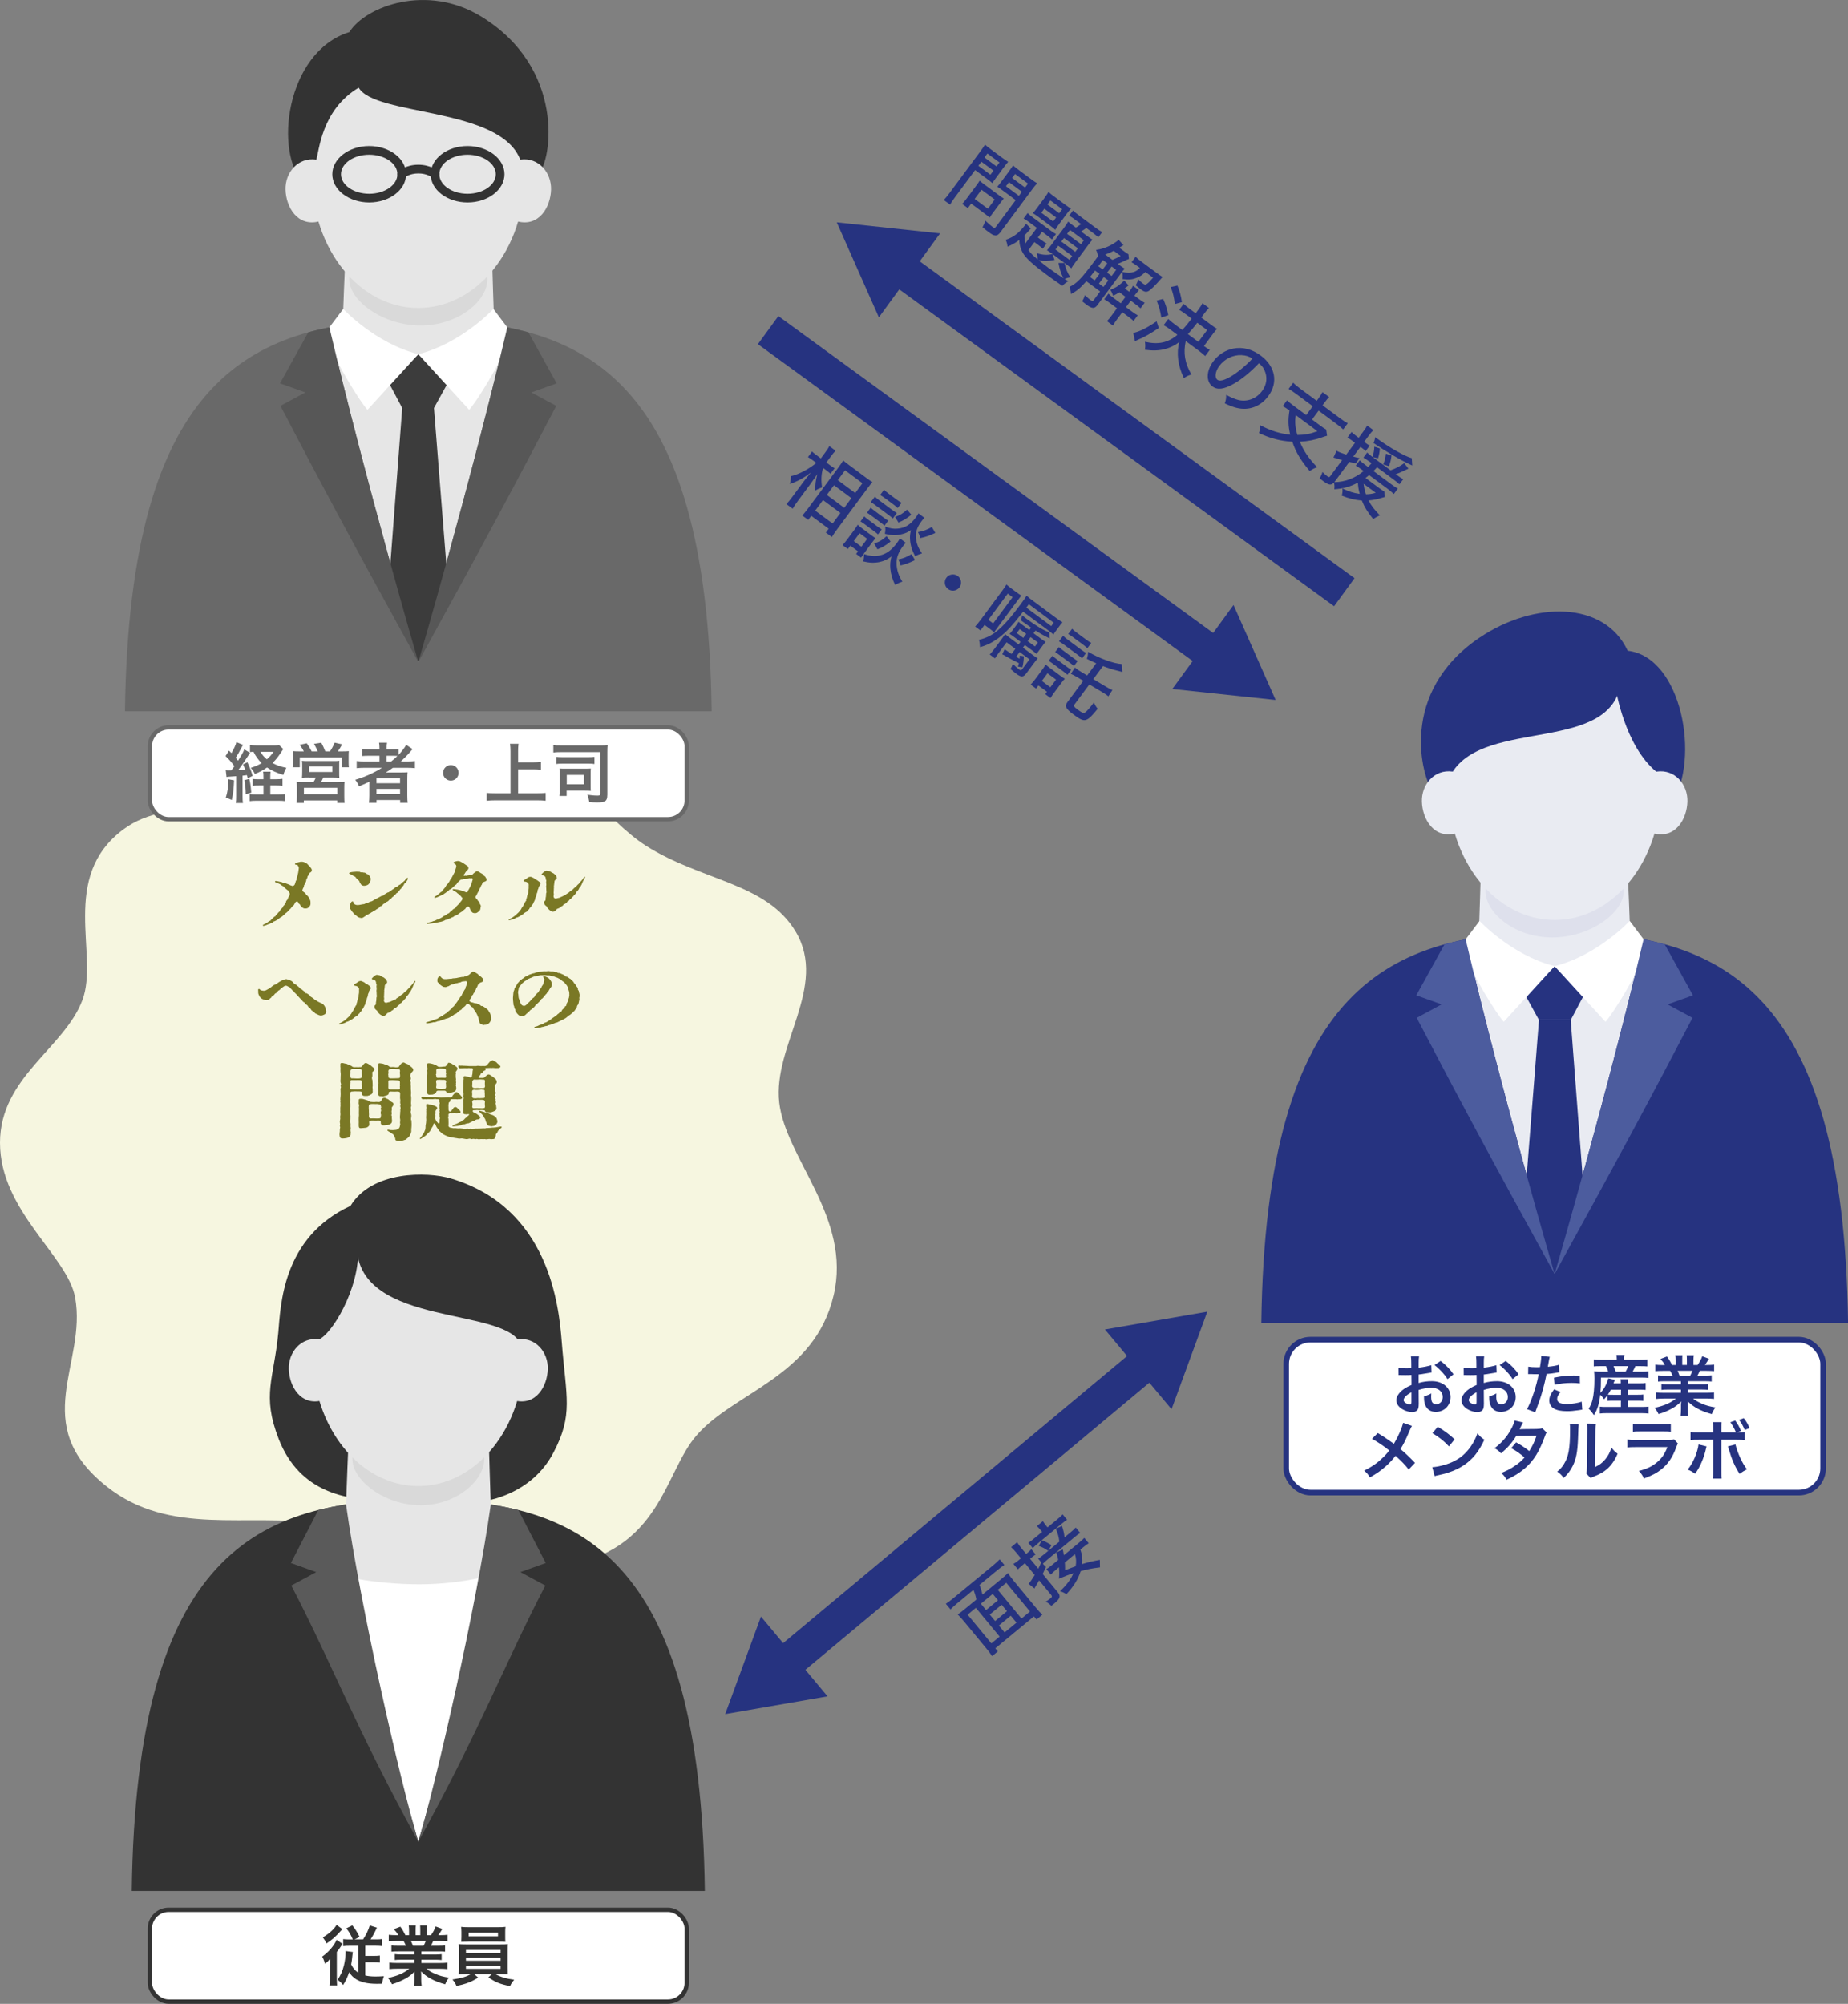 <?xml version="1.0" encoding="UTF-8"?>
<svg xmlns="http://www.w3.org/2000/svg" xmlns:xlink="http://www.w3.org/1999/xlink" id="_レイヤー_1" data-name="レイヤー 1" viewBox="0 0 425.67 461.56">
  <rect x="0" y="0" width="425.67" height="461.56" fill="#808080" stroke="none"/>
  <defs>
    <style>
      .cls-1, .cls-2 {
        fill: none;
      }

      .cls-3 {
        clip-path: url(#clippath);
      }

      .cls-4 {
        fill: #696969;
      }

      .cls-5 {
        fill: #e6e6e6;
      }

      .cls-6 {
        fill: #e9ebf2;
      }

      .cls-7, .cls-8, .cls-9, .cls-10 {
        fill: #fff;
      }

      .cls-11 {
        fill: #333;
      }

      .cls-12 {
        fill: #dee0ec;
      }

      .cls-13 {
        fill: #d9d9d9;
      }

      .cls-14 {
        fill: #263380;
      }

      .cls-15 {
        fill: #5a5a5a;
      }

      .cls-16 {
        fill: #575757;
      }

      .cls-17 {
        fill: #3c3c3c;
      }

      .cls-18 {
        fill: #7a7825;
      }

      .cls-19 {
        fill: #4c5c9e;
      }

      .cls-20 {
        clip-path: url(#clippath-1);
      }

      .cls-21 {
        clip-path: url(#clippath-2);
      }

      .cls-8 {
        stroke: #696969;
      }

      .cls-8, .cls-9, .cls-2, .cls-10 {
        stroke-miterlimit: 10;
      }

      .cls-9 {
        stroke: #333;
      }

      .cls-2 {
        stroke-width: 8px;
      }

      .cls-2, .cls-10 {
        stroke: #263380;
      }

      .cls-22 {
        fill: #f6f6e0;
        fill-rule: evenodd;
      }

      .cls-10 {
        stroke-width: 1.29px;
      }
    </style>
    <clipPath id="clippath">
      <path class="cls-1" d="m378.58,216.37c-8.54,36.25-20.49,77.08-20.49,77.08,0,0-11.94-40.83-20.49-77.08-27.34,5.37-46.27,25.47-47.08,88.41h135.15c-.81-62.95-19.75-83.05-47.09-88.42Z"></path>
    </clipPath>
    <clipPath id="clippath-1">
      <path class="cls-1" d="m75.87,75.41c8.54,36.25,20.49,77.08,20.49,77.08,0,0,11.94-40.83,20.49-77.08,27.34,5.37,46.27,25.47,47.08,88.41H28.78c.81-62.95,19.75-83.05,47.09-88.42Z"></path>
    </clipPath>
    <clipPath id="clippath-2">
      <path class="cls-1" d="m96.35,345.43c37.07,0,65.03,12.42,66,90.13H30.35c.97-77.7,28.93-90.13,66-90.13Z"></path>
    </clipPath>
  </defs>
  <path class="cls-22" d="m73.88,350.98c13.92,2.09,34.05,13.19,55.29,9.88,23.11-3.6,23.73-21.47,31.21-30.16,8.71-10.13,27.21-13.49,31.64-32.35,4.19-17.82-11.05-31.46-12.53-44.37-1.52-13.24,11.32-26.7,3.8-39.35-6.73-11.33-21.67-11.66-34.54-19.85-9.54-6.08-15.3-18.03-34.33-20.69-17.01-2.37-34.19,9.71-44.14,11.64-14.09,2.74-30.92-2.81-41.84,5.29-14.87,11.03-5.55,28.99-9.46,39.34C14.78,241.49.01,248.12,0,263.22c-.01,15.68,15.55,26.04,17.3,35.63,2.79,15.3-10.92,29.13,7.26,43.54,14.6,11.57,32.22,6.02,49.31,8.58h0Z"></path>
  <path class="cls-14" d="m358.1,214.66c-37.96,0-66.58,12.42-67.57,90.13h135.15c-1-77.7-29.62-90.13-67.57-90.13Z"></path>
  <path class="cls-6" d="m358.1,214.66c-14.33,0-20.49,1.7-20.49,1.7,8.54,36.25,20.49,77.09,20.49,77.09,0,0,11.94-40.84,20.49-77.09,0,0-3.98-1.71-20.48-1.7Z"></path>
  <path class="cls-14" d="m340.92,146.79c-19,12.75-13.28,32.34-11.03,35.24,15.65,20.17,48.85,12.66,55.17,2.99,6.62-10.13,2.36-33.72-10.14-35.13-5.4-11.6-21.68-11.36-34-3.09Z"></path>
  <path class="cls-6" d="m341.13,199.64s-.45,15.74-.63,18.55c-.16,2.37,6.97,4.8,17.33,4.8s17.98-1.97,17.86-3.95c-.32-5.62-.63-17.99-.95-20.52-.32-2.53-32.98-3.93-33.61,1.12Z"></path>
  <path class="cls-12" d="m374,205.29c0,4.91-7.66,10.64-16.45,10.64s-15.37-5.73-15.37-10.64,7.12-8.89,15.91-8.89,15.91,3.98,15.91,8.89Z"></path>
  <ellipse class="cls-6" cx="358.1" cy="181.53" rx="24.49" ry="30.38"></ellipse>
  <path class="cls-14" d="m331.95,179.78c-1.46-16.53,5.03-31.26,20.58-35.71,11.19-3.2,22.37-.37,20.9,12.69-1.92,17.01-31.25,8.51-38.99,21.27-.55.91-2.26,4.3-2.49,1.74Z"></path>
  <path class="cls-14" d="m372.17,158.64s2,13.15,9.45,19.21c6.65,5.41,5.37.47,5.29-5.62-.07-5.43-3.25-15.25-8.92-17.75-7.93-3.49-5.82,4.16-5.82,4.16Z"></path>
  <path class="cls-6" d="m380.91,191.95c5.02,1.32,7.65-3.29,7.77-7.29.12-3.95-2.87-7.53-7.06-6.94-3.49.5-4.13,13.34-.72,14.23Z"></path>
  <path class="cls-6" d="m335.29,191.95c-5.02,1.32-7.65-3.29-7.77-7.29-.12-3.95,2.87-7.53,7.06-6.94,3.49.5,4.13,13.34.72,14.23Z"></path>
  <path class="cls-14" d="m354.49,234.95l-3.13,39.52c1.06,4.34,6.73,18.98,6.73,18.98,0,0,4.9-12.58,6.72-18.98l-3.01-39.52h-7.31Z"></path>
  <polygon class="cls-14" points="364.87 229.14 358.09 222.55 351.29 229.14 351.3 229.14 354.49 234.95 361.8 234.95 364.88 229.14 364.87 229.14"></polygon>
  <path class="cls-7" d="m375.39,212.13s-7.38,7.93-17.3,10.41l11.72,12.82c1.88-2.08,7.5-11.3,8.29-14.45.43-1.72.48-4.56.48-4.56l-3.19-4.23Z"></path>
  <path class="cls-7" d="m340.8,212.13s7.38,7.93,17.3,10.41l-11.72,12.82c-1.88-2.08-7.5-11.3-8.29-14.45-.43-1.72-.48-4.56-.48-4.56l3.19-4.23Z"></path>
  <g class="cls-3">
    <path class="cls-19" d="m389.95,229.26l-6.54-11.82c-1.92-.57-4.83-1.08-4.83-1.08,0,0-11.48,45.71-20.49,77.09,14.34-26,22.51-41.25,31.76-59-1.56-.85-3.65-1.98-5.74-3.1l5.84-2.09Z"></path>
    <path class="cls-19" d="m326.23,229.26l6.54-11.82c1.92-.57,4.83-1.08,4.83-1.08,0,0,11.48,45.71,20.49,77.09-14.34-26-22.51-41.25-31.76-59,1.56-.85,3.65-1.98,5.74-3.1l-5.84-2.09Z"></path>
  </g>
  <g>
    <g>
      <path class="cls-4" d="m96.35,73.7c37.96,0,66.58,12.42,67.57,90.13H28.78c1-77.7,29.62-90.13,67.57-90.13Z"></path>
      <path class="cls-5" d="m96.35,73.7c14.33,0,20.49,1.7,20.49,1.7-8.54,36.25-20.49,77.09-20.49,77.09,0,0-11.94-40.84-20.49-77.09,0,0,3.98-1.71,20.48-1.7Z"></path>
      <path class="cls-11" d="m110.6,3.66c19.76,11.88,16.53,33.44,13.41,36.4-18.62,17.61-45.6,10.42-53.91,2.31-7.13-6.96-4.29-30.43,10.36-34.97,3.9-6.11,17.96-11.07,30.15-3.73Z"></path>
      <path class="cls-5" d="m113.32,58.67s.45,15.74.63,18.55c.16,2.37-6.97,4.8-17.33,4.8s-17.98-1.97-17.86-3.95c.32-5.62.63-17.99.95-20.52.32-2.53,32.98-3.93,33.61,1.12Z"></path>
      <path class="cls-13" d="m80.45,64.33c0,4.91,7.66,10.64,16.45,10.64s15.37-5.73,15.37-10.64-7.12-8.89-15.91-8.89-15.91,3.98-15.91,8.89Z"></path>
      <ellipse class="cls-5" cx="96.35" cy="40.56" rx="24.49" ry="30.38"></ellipse>
      <path class="cls-11" d="m122.5,38.82c1.46-16.53-3.78-28.55-19.33-33-11.19-3.2-25.32,2.92-20.57,14.33,3.67,6.67,32.75,4.42,37.27,16.73.37,1,2.4,4.49,2.63,1.94Z"></path>
      <path class="cls-11" d="m82.68,20.16c-8.75,5.17-9.16,14.83-9.86,16.73,0,0-2.98,3.03-2.89-3.05.07-5.43,1.15-16.1,6.09-19.84,5.5-4.17,16.13.57,6.66,6.17Z"></path>
      <path class="cls-5" d="m73.54,50.99c-5.02,1.32-7.65-3.29-7.77-7.29-.12-3.95,2.87-7.53,7.06-6.94,3.49.5,4.13,13.34.72,14.23Z"></path>
      <path class="cls-5" d="m119.16,50.99c5.02,1.32,7.65-3.29,7.77-7.29.12-3.95-2.87-7.53-7.06-6.94-3.49.5-4.13,13.34-.72,14.23Z"></path>
      <g>
        <path class="cls-11" d="m85.04,46.63c-4.69,0-8.5-2.92-8.5-6.5s3.81-6.5,8.5-6.5,8.5,2.92,8.5,6.5-3.81,6.5-8.5,6.5Zm0-11c-3.58,0-6.5,2.02-6.5,4.5s2.92,4.5,6.5,4.5,6.5-2.02,6.5-4.5-2.92-4.5-6.5-4.5Z"></path>
        <path class="cls-11" d="m107.7,46.63c-4.69,0-8.5-2.92-8.5-6.5s3.81-6.5,8.5-6.5,8.5,2.92,8.5,6.5-3.81,6.5-8.5,6.5Zm0-11c-3.58,0-6.5,2.02-6.5,4.5s2.92,4.5,6.5,4.5,6.5-2.02,6.5-4.5-2.92-4.5-6.5-4.5Z"></path>
        <path class="cls-11" d="m100.2,41.13c-.23,0-.47-.08-.66-.25-.04-.03-1.14-.94-3.17-.94s-3.13.91-3.18.95c-.42.36-1.05.31-1.41-.11-.36-.42-.32-1.04.09-1.4.07-.06,1.67-1.44,4.49-1.44s4.43,1.38,4.49,1.44c.42.37.46,1,.09,1.41-.2.22-.47.34-.75.34Z"></path>
      </g>
      <path class="cls-17" d="m103.16,88.18l-6.81-6.59-6.78,6.59h0l3.08,5.81-3.01,39.52c1.82,6.41,6.72,18.98,6.72,18.98,0,0,5.66-14.64,6.73-18.98l-3.13-39.52,3.2-5.81h0Z"></path>
      <path class="cls-7" d="m79.06,71.17s7.38,7.93,17.3,10.41l-11.72,12.82c-1.88-2.08-7.5-11.3-8.29-14.45-.43-1.72-.48-4.56-.48-4.56l3.19-4.23Z"></path>
      <path class="cls-7" d="m113.65,71.17s-7.38,7.93-17.3,10.41l11.72,12.82c1.88-2.08,7.5-11.3,8.29-14.45.43-1.72.48-4.56.48-4.56l-3.19-4.23Z"></path>
      <g class="cls-20">
        <path class="cls-16" d="m64.5,88.3l6.54-11.82c1.92-.57,4.83-1.08,4.83-1.08,0,0,11.48,45.71,20.49,77.09-14.34-26-22.51-41.25-31.76-59,1.56-.85,3.65-1.98,5.74-3.1l-5.84-2.09Z"></path>
        <path class="cls-16" d="m128.22,88.3l-6.54-11.82c-1.92-.57-4.83-1.08-4.83-1.08,0,0-11.48,45.71-20.49,77.09,14.34-26,22.51-41.25,31.76-59-1.56-.85-3.65-1.98-5.74-3.1l5.84-2.09Z"></path>
      </g>
    </g>
    <g>
      <rect class="cls-8" x="34.52" y="167.55" width="123.66" height="21.15" rx="4.32" ry="4.32"></rect>
      <g>
        <path class="cls-4" d="m51.99,177.42c.26.03.39.04.75.04.03,0,.35,0,.53-.01.24-.3.41-.53.72-.96-.61-.87-1.33-1.68-2.04-2.33l.78-1.27.58.58c.54-.93,1.02-1.96,1.14-2.52l1.52.62q-.14.23-.56,1.03c-.33.66-.72,1.33-1.12,1.94.27.35.33.41.54.67.93-1.47,1.16-1.89,1.44-2.59l1.32.78q-.15.21-.9,1.38c-.46.75-1.32,1.95-1.84,2.62.72-.03,1.14-.07,1.62-.12-.15-.44-.23-.63-.48-1.22l.99-.49c.63,1.36.87,1.98,1.21,3.13l-1.14.57c-.08-.36-.12-.52-.18-.73-.5.06-.64.09-1,.12v4.74c0,.73.02,1.11.09,1.57h-1.65c.08-.48.09-.85.09-1.59v-4.6q-.71.06-1.26.09c-.67.04-.71.04-.96.1l-.18-1.56Zm1.92,2.31c-.09,2.08-.18,2.92-.52,4.53l-1.38-.56c.41-1.27.54-2.28.6-4.21l1.3.24Zm3.51-.33c.21.81.3,1.36.46,3.18l-1.28.36c-.01-1.27-.09-2-.31-3.24l1.12-.3Zm6.21.08c.63,0,1.05-.03,1.44-.09v1.59c-.45-.04-.88-.06-1.46-.06h-1.35v2.07h1.84c.79,0,1.23-.02,1.62-.08v1.62c-.48-.06-.95-.09-1.65-.09h-4.92c-.67,0-1.15.03-1.65.09v-1.62c.4.06.78.08,1.44.08h1.75v-2.07h-1c-.57,0-1.02.01-1.5.06v-1.57c.41.06.77.08,1.5.08h1v-.3c0-.75-.01-1.14-.08-1.44h1.71c-.06.38-.07.75-.07,1.44v.3h1.36Zm1.62-6.94c-.52.79-1.05,1.56-1.2,1.75-.38.51-.79.98-1.29,1.46.99.52,1.86.84,3.21,1.11-.36.58-.49.9-.7,1.63-1.59-.5-2.69-.99-3.77-1.71-.92.65-1.59,1-2.79,1.5-.27-.54-.49-.88-.97-1.41,1.02-.32,1.74-.63,2.52-1.1-.82-.81-1.36-1.57-1.87-2.61-.38.02-.56.03-.81.08v-1.62c.34.04.87.08,1.65.08h3.91c.57,0,.87-.02,1.17-.06l.95.9Zm-5.25.63c.42.73.77,1.14,1.46,1.73.71-.62,1.05-1.01,1.53-1.73h-2.99Z"></path>
        <path class="cls-4" d="m69.98,173.07c-.25-.52-.51-.93-.96-1.52l1.65-.34c.45.63.82,1.26,1.12,1.86h1.38c-.18-.48-.53-1.17-.84-1.73l1.68-.27c.3.57.69,1.4.92,2h1.08c.41-.58.79-1.32,1.07-2.01l1.74.39c-.25.46-.71,1.2-.99,1.62h.9c.75,0,1.14-.02,1.61-.06-.04.39-.04.73-.04,1.33v1.2c0,.5.01.78.06,1.19h-1.65v-2.26h-9.66v2.26h-1.65c.04-.39.08-.75.08-1.17v-1.19c0-.52-.02-.87-.06-1.36.5.04.92.06,1.59.06h.99Zm1.14,6.01c-.82,0-1.09.02-1.57.06.04-.39.06-.69.06-1.35v-1.42c0-.5-.01-.85-.06-1.14.33.04.67.06,1.14.06h6.39c.43,0,.78-.02,1.09-.06-.04.24-.04.58-.04,1.19v1.38c0,.79,0,1,.04,1.35-.5-.04-.87-.06-1.58-.06h-2.13c-.17.4-.3.67-.51,1.06h3.99c.71,0,1.05-.02,1.42-.06-.04.38-.06.72-.06,1.44v1.95c0,.69.02,1.04.08,1.47h-1.69v-.58h-7.7v.58h-1.67c.05-.51.08-.98.08-1.48v-1.95c0-.67-.03-1-.08-1.42.39.04.75.06,1.4.06h2.47c.24-.38.41-.69.55-1.06h-1.63Zm-1.12,3.84h7.71v-1.46h-7.71v1.46Zm1.17-5.1h5.38v-1.28h-5.38v1.28Z"></path>
        <path class="cls-4" d="m83.96,176.85c-.75,0-1.28.03-1.8.09v-1.65c.41.06.98.09,1.83.09h3.42v-1.3h-2.25c-.79,0-1.27.02-1.71.06v-1.58c.39.06.98.09,1.77.09h2.19v-.26c0-.58-.03-.91-.09-1.32h1.83c-.08.39-.09.71-.09,1.32v.26h1.08c.76,0,1.24-.03,1.68-.09v1.29c.79-.82,1.42-1.67,1.74-2.28l1.48.98c-.1.1-.33.36-.67.76-.6.71-1.25,1.35-2.04,2.07h1.54c.78,0,1.23-.03,1.71-.09v1.65c-.5-.06-1.09-.09-1.86-.09h-3.22c-.57.4-.94.66-1.62,1.09.33-.01.83-.01,1.22-.01h2.2c.72,0,1.14-.02,1.58-.05-.04.44-.06.79-.06,1.64v3.7c0,.78.03,1.29.09,1.7h-1.74v-.65h-5.44v.65h-1.75c.06-.5.09-1.04.09-1.7v-2.32c0-.24,0-.57.01-.84-.92.45-1.23.58-2.38,1.05-.25-.62-.45-.94-.88-1.5,2.28-.67,4.2-1.54,6.18-2.76h-4.02Zm2.76,3.55h5.43v-1.11h-5.43v1.11Zm0,2.46h5.43v-1.15h-5.43v1.15Zm3.39-7.48c.55-.43.96-.78,1.44-1.26-.4-.03-.66-.04-1.26-.04h-1.23v1.3h1.05Z"></path>
        <path class="cls-4" d="m105.63,178.02c0,.99-.79,1.78-1.78,1.78s-1.79-.79-1.79-1.78.79-1.79,1.79-1.79,1.78.79,1.78,1.79Z"></path>
        <path class="cls-4" d="m119.34,182.73h4.32c.79,0,1.47-.03,2.03-.09v1.8c-.63-.07-1.25-.1-2-.1h-9.52c-.71,0-1.4.03-2.07.1v-1.8c.58.06,1.21.09,2.07.09h3.42v-9.69c0-.66-.03-1.11-.11-1.72h1.96c-.08.55-.1,1.05-.1,1.72v2.56h3.52c.66,0,1.2-.03,1.74-.09v1.78c-.54-.06-1.11-.09-1.74-.09h-3.52v5.52Z"></path>
        <path class="cls-4" d="m139.89,183.12c0,1.38-.44,1.71-2.31,1.71-.66,0-1.17-.03-1.84-.09-.12-.75-.2-1-.45-1.68.84.12,1.65.2,2.34.2.5,0,.65-.1.65-.45v-9.57h-8.94c-.95,0-1.41.03-1.88.09v-1.73c.49.09.9.1,1.88.1h9.06c.64,0,1.08-.01,1.56-.06-.04.5-.06.84-.06,1.5v9.97Zm-11.76-8.79c.39.06.73.08,1.35.08h6.1c.62,0,.96-.02,1.35-.08v1.65c-.42-.07-.75-.09-1.33-.09h-6.12c-.6,0-.93.02-1.35.09v-1.65Zm7.92,6.51c0,.6.01.93.04,1.31-.41-.03-.66-.05-1.41-.05h-4.16v1.23h-1.67c.06-.45.08-.88.08-1.57v-3.39c0-.54-.01-.94-.06-1.35.38.03.73.04,1.35.04h4.49c.72,0,1.03-.02,1.38-.04-.03.39-.04.7-.04,1.3v2.52Zm-5.5-.18h3.93v-2.17h-3.93v2.17Z"></path>
      </g>
    </g>
  </g>
  <g>
    <g>
      <path class="cls-11" d="m96.35,345.43c37.07,0,65.03,12.42,66,90.13H30.35c.97-77.7,28.93-90.13,66-90.13Z"></path>
      <path class="cls-7" d="m96.35,345.43c14.33,0,18.73,9.11,17.8,12.83-8.16,32.99-17.8,65.96-17.8,65.96,0,0-9.68-33.09-17.84-66.13-.91-3.67,1.33-12.67,17.83-12.66Z"></path>
      <path class="cls-11" d="m64.18,331.42c4.87,12.46,15.67,14.01,23.49,14.17,5.42,3.13,11.59,3.49,17.19.71,7.81.34,17.79-2.51,22.62-11.7,4.63-8.79,2.92-12.7,1.91-25.53-.65-8.2-2.85-30.87-25.53-37.62-5.41-1.61-18.17-1.84-23.13,6.31-15.82,7.32-16.07,23.1-16.63,29.24-.98,10.58-3.87,14.28.09,24.42Z"></path>
      <path class="cls-5" d="m112.55,348.69s4.43,8.63,4.61,11.43c.15,2.37-10.66,4.8-20.55,4.8s-21.16-1.97-21.05-3.95c.3-5.62,4.61-10.87,4.91-13.4.3-2.53,31.48-3.93,32.08,1.12Z"></path>
      <path class="cls-5" d="m112.55,330.4s.43,15.74.61,18.55c.15,2.37-6.66,4.8-16.55,4.8s-17.16-1.97-17.05-3.95c.3-5.62.61-17.99.91-20.52.3-2.53,31.48-3.93,32.08,1.12Z"></path>
      <path class="cls-13" d="m81.17,336.06c0,4.91,7.31,10.64,15.7,10.64s14.67-5.73,14.67-10.64-6.8-8.89-15.19-8.89-15.19,3.98-15.19,8.89Z"></path>
      <ellipse class="cls-5" cx="96.35" cy="312.14" rx="24.31" ry="30.15"></ellipse>
      <path class="cls-11" d="m82.51,287.53c.32,9.61-6.33,20.03-9.07,20.98-6.19,5.4-10.53-8.36-1.99-20.33,8.54-11.97,10.79-8.66,11.06-.65Z"></path>
      <path class="cls-11" d="m119.26,308.51c-6.3-7.68-40.89-3.07-36.75-25.21,1.07-5.71,13.05-12.27,28.25-5.39,17.93,8.11,17.27,32.02,8.5,30.6Z"></path>
      <path class="cls-5" d="m74.2,322.57c-4.96,1.3-7.56-3.26-7.68-7.21-.12-3.9,2.84-7.45,6.97-6.86,3.45.49,4.08,13.18.71,14.07Z"></path>
      <path class="cls-5" d="m118.5,322.57c4.97,1.3,7.56-3.26,7.68-7.21.12-3.9-2.84-7.45-6.98-6.86-3.45.49-4.08,13.18-.71,14.07Z"></path>
      <g class="cls-21">
        <path class="cls-15" d="m67,360.03l6.29-12.16c3.25-1.25,6.41-1.34,6.41-1.34,3.35,23.8,12.5,63.82,16.65,77.68-14.34-26-20-41.25-29.25-59,1.56-.85,3.65-1.98,5.74-3.1l-5.84-2.09Z"></path>
        <path class="cls-15" d="m125.71,360.03l-6.29-12.16c-3.25-1.25-6.37-1.33-6.37-1.33-3.35,23.8-12.54,63.81-16.69,77.67,14.34-26,20-41.25,29.25-59-1.56-.85-3.65-1.98-5.74-3.1l5.84-2.09Z"></path>
      </g>
    </g>
    <g>
      <rect class="cls-9" x="34.52" y="439.9" width="123.66" height="21.15" rx="4.32" ry="4.32"></rect>
      <g>
        <path class="cls-11" d="m75.99,452.94c0-.65,0-.74.03-1.73-.43.51-.54.62-1.14,1.12-.2-.67-.38-1.12-.67-1.65,1.42-.98,2.74-2.5,3.33-3.87l1.37.95c-.13.17-.15.19-.5.72-.25.39-.3.46-.83,1.14v5.94c0,.82.02,1.3.06,1.75h-1.74c.06-.48.09-1.05.09-1.74v-2.64Zm2.87-8.58c-.12.12-.15.15-.27.3-1.14,1.31-2.24,2.27-3.39,2.99-.31-.65-.4-.79-.85-1.4,1.44-.82,2.65-1.92,3.18-2.88l1.33.99Zm2.4,2.36c-.53-1.2-.87-1.79-1.5-2.54l1.39-.69c.67.83,1.17,1.61,1.68,2.67l-1.17.56h1.98c.81-1.29,1.17-2.07,1.53-3.21l1.65.51c-.53,1.14-.95,1.92-1.47,2.7h1.17c.69,0,1.08-.02,1.51-.08v1.62c-.51-.06-.99-.08-1.59-.08h-2.31v2.34h1.89c.63,0,1.04-.02,1.48-.08v1.6c-.46-.06-.92-.07-1.51-.07h-1.86v3.04c.69.17,1.39.24,2.35.24.53,0,.97-.01,1.95-.07-.25.76-.32,1.02-.44,1.74-.72.02-1.14.02-1.23.02-2.08,0-3.71-.38-4.84-1.12-.57-.38-1.04-.84-1.5-1.53-.44,1.26-.81,2.05-1.4,2.92-.46-.57-.69-.78-1.27-1.2.72-1.03,1.14-1.98,1.47-3.31.24-.97.39-2.1.39-2.96,0-.17,0-.21-.01-.34l1.68.22c-.04.25-.08.42-.12.86-.06.69-.15,1.38-.27,2,.42.87.92,1.45,1.62,1.9v-6.19h-1.86c-.67,0-1.16.01-1.6.08v-1.62c.42.06.84.08,1.48.08h.72Z"></path>
        <path class="cls-11" d="m91.7,449.48c-.69,0-1.08.01-1.54.07v-1.42c.42.04.81.06,1.54.06h1.82c-.23-.48-.39-.83-.56-1.11h-1.62c-.74,0-1.31.03-1.79.08v-1.5c.46.06.95.09,1.71.09h.48c-.28-.52-.46-.76-1.02-1.39l1.5-.57c.51.71.72,1.07,1.16,1.96h.85v-1.06c0-.45-.03-.87-.08-1.17h1.63c-.03.27-.04.6-.04,1.11v1.12h1.07v-1.12c0-.48-.02-.83-.04-1.11h1.63c-.04.28-.08.69-.08,1.17v1.06h.95c.52-.75.81-1.27,1.08-2.01l1.54.57c-.36.6-.6.97-.93,1.44h.42c.78,0,1.25-.03,1.7-.09v1.5c-.46-.04-1.05-.08-1.79-.08h-1.5c-.28.6-.34.74-.55,1.11h1.74c.73,0,1.11-.02,1.54-.06v1.42c-.46-.06-.84-.07-1.54-.07h-3.92v.72h3.13c.67,0,1.12-.01,1.54-.08v1.35c-.42-.06-.88-.07-1.54-.07h-3.13v.75h4.18c.86,0,1.38-.03,1.82-.09v1.5c-.56-.06-1.11-.09-1.8-.09h-3.02c.51.44,1.19.84,2.04,1.2.96.41,1.74.62,3.12.85-.42.57-.6.9-.86,1.53-2.52-.69-4.21-1.6-5.56-2.97.04.57.04.71.04,1.06v.74c0,.63.03,1.09.11,1.51h-1.77c.06-.43.09-.93.09-1.53v-.72c0-.34,0-.4.05-1.02-.71.72-1.26,1.16-2.16,1.65-.96.52-1.88.91-3.06,1.26-.24-.53-.52-.98-.91-1.44,2.19-.46,3.7-1.12,4.9-2.13h-2.79c-.71,0-1.25.03-1.81.09v-1.5c.48.06.99.09,1.8.09h3.97v-.75h-2.97c-.66,0-1.11.01-1.53.07v-1.35c.42.06.86.08,1.53.08h2.97v-.72h-3.75Zm5.88-1.29c.23-.44.34-.71.5-1.11h-3.42c.21.45.3.67.45,1.11h2.47Z"></path>
        <path class="cls-11" d="m107.33,454.73c-.75,0-1.18.02-1.67.06.03-.38.06-.83.06-1.58v-3.79c0-.76-.01-1.15-.06-1.6.45.04.96.06,1.67.06h7.98c.73,0,1.15-.01,1.68-.06-.04.4-.06.76-.06,1.6v3.79c0,.58.02.92.02.97,0,.29,0,.33.04.6-.46-.04-.93-.06-1.68-.06h-1.2c1.27.68,2.55,1.05,4.32,1.28-.54.67-.72.95-.93,1.47-2.33-.46-3.27-.84-5.01-2.01l.81-.74h-4.08l.94.79c-1.05.65-1.72.98-2.73,1.33-.6.21-1.07.33-2.29.6-.25-.62-.5-1-.92-1.49,2.14-.33,3.18-.63,4.26-1.25h-1.16Zm9.04-8.59c0,.45.01.78.04,1.12-.45-.03-.96-.04-1.62-.04h-6.91c-.68,0-1.2.02-1.65.04.03-.38.06-.72.06-1.12v-1.15c0-.45-.02-.71-.08-1.16.52.06.9.08,1.71.08h6.81c.81,0,1.17-.01,1.7-.08-.05.41-.06.67-.06,1.16v1.15Zm-9.04,3.68h7.98v-.69h-7.98v.69Zm0,1.81h7.98v-.69h-7.98v.69Zm0,1.86h7.98v-.74h-7.98v.74Zm.62-8.31v.83h6.76v-.83h-6.76Z"></path>
      </g>
    </g>
  </g>
  <rect class="cls-10" x="296.27" y="308.57" width="123.66" height="35.23" rx="5.58" ry="5.58"></rect>
  <g>
    <path class="cls-14" d="m326.81,323.11c0,.62-.03.97-.12,1.28-.13.52-.67.87-1.38.87-.95,0-2.08-.42-2.83-1.06-.54-.46-.83-1.05-.83-1.7,0-.71.46-1.5,1.29-2.22.54-.46,1.2-.85,2.19-1.27l-.02-2.31q-.12,0-.62.03c-.22.01-.43.01-.81.01-.22,0-.64-.01-.83-.01-.19-.01-.33-.01-.38-.01-.06,0-.18,0-.31.01l-.02-1.68c.42.09,1.02.13,1.82.13.15,0,.31,0,.52-.01.36-.02.44-.02.6-.02v-.99c0-.86-.02-1.25-.09-1.73h1.88c-.08.48-.09.79-.09,1.63v.96c1.12-.13,2.13-.33,2.9-.57l.06,1.68c-.27.04-.55.09-1.59.27-.5.09-.79.14-1.37.2v1.95c1.02-.3,1.97-.42,3.06-.42,2.5,0,4.29,1.53,4.29,3.66,0,1.95-1.46,3.42-3.41,3.42-1.21,0-2.07-.58-2.46-1.67-.2-.51-.25-1-.25-1.92.76-.21,1.02-.31,1.67-.66-.03.29-.03.42-.03.66,0,.63.06,1.04.21,1.32.17.32.53.51.95.51.88,0,1.51-.71,1.51-1.67,0-1.29-1.05-2.13-2.66-2.13-.9,0-1.81.17-2.88.5l.02,2.96Zm-1.7-2.42c-1.12.6-1.79,1.26-1.79,1.8,0,.25.15.48.5.69.3.21.67.33.96.33.25,0,.33-.13.33-.63v-2.19Zm8.31-3.03c-.75-1.19-1.84-2.37-3-3.24l1.41-.95c1.3,1,2.17,1.91,2.97,3.08l-1.38,1.11Z"></path>
    <path class="cls-14" d="m341.81,323.11c0,.62-.03.97-.12,1.28-.13.52-.67.87-1.38.87-.95,0-2.08-.42-2.83-1.06-.54-.46-.83-1.05-.83-1.7,0-.71.46-1.5,1.29-2.22.54-.46,1.2-.85,2.19-1.27l-.02-2.31q-.12,0-.62.03c-.22.01-.43.01-.81.01-.22,0-.64-.01-.83-.01-.19-.01-.33-.01-.38-.01-.06,0-.18,0-.31.01l-.02-1.68c.42.09,1.02.13,1.82.13.15,0,.31,0,.52-.01.36-.02.44-.02.6-.02v-.99c0-.86-.02-1.25-.09-1.73h1.88c-.08.48-.09.79-.09,1.63v.96c1.12-.13,2.13-.33,2.9-.57l.06,1.68c-.27.04-.55.09-1.59.27-.5.09-.79.14-1.37.2v1.95c1.02-.3,1.97-.42,3.06-.42,2.5,0,4.29,1.53,4.29,3.66,0,1.95-1.46,3.42-3.41,3.42-1.21,0-2.07-.58-2.46-1.67-.2-.51-.25-1-.25-1.92.76-.21,1.02-.31,1.67-.66-.03.29-.03.42-.03.66,0,.63.06,1.04.21,1.32.17.32.53.51.95.51.88,0,1.51-.71,1.51-1.67,0-1.29-1.05-2.13-2.66-2.13-.9,0-1.81.17-2.88.5l.02,2.96Zm-1.7-2.42c-1.12.6-1.79,1.26-1.79,1.8,0,.25.15.48.5.69.3.21.67.33.96.33.25,0,.33-.13.33-.63v-2.19Zm8.31-3.03c-.75-1.19-1.84-2.37-3-3.24l1.41-.95c1.3,1,2.17,1.91,2.97,3.08l-1.38,1.11Z"></path>
    <path class="cls-14" d="m352.02,314.79c.54.09,1.14.13,2.01.13.18,0,.35,0,.69-.02.13-.72.29-1.87.29-2.29,0-.06,0-.15-.02-.27l1.98.18q-.11.35-.29,1.44c-.08.42-.09.51-.15.85,1.11-.1,1.82-.22,2.57-.45l.08,1.72q-.12.01-.48.08c-.76.15-1.96.3-2.46.31-.17.93-.54,2.52-.93,3.88-.44,1.56-.69,2.31-1.68,4.96l-1.89-.73c1.04-1.91,2.19-5.4,2.69-8.07-.11.02-.17.02-.2.02h-.87c-.08,0-.22,0-.48-.02-.27-.01-.48-.01-.6-.01-.08,0-.15,0-.29.01l.03-1.74Zm7.44,5.82c-.6.75-.78,1.12-.78,1.65,0,.76.75,1.15,2.25,1.15,1.09,0,2.53-.24,3.4-.55l.13,1.84c-.27.03-.39.04-.73.11-1.25.18-1.91.24-2.79.24-1.33,0-2.29-.19-3.01-.6-.65-.38-1.07-1.09-1.07-1.84,0-.79.29-1.47,1.11-2.59l1.48.6Zm4.46-1.96c-.72-.08-1.14-.11-1.89-.11-1.49,0-2.47.11-3.96.44l-.13-1.65c2.13-.4,2.85-.48,4.47-.48.41,0,.54,0,1.48.01l.03,1.79Z"></path>
    <path class="cls-14" d="m370.26,321.39c-.24.31-.38.48-.78.92-.3-.44-.53-.71-.87-1.04-.27,2.19-.67,3.46-1.47,4.69-.5-.75-.71-1-1.2-1.47.45-.76.66-1.23.86-1.98.3-1.17.46-2.85.46-5,0-.6-.03-1.16-.08-1.65.58.06,1.04.08,1.71.08h1.54c-.15-.55-.22-.73-.51-1.27h-1.28c-.79,0-1.11.01-1.53.06v-1.62c.4.06.87.09,1.63.09h3.67v-.15c0-.32-.03-.6-.08-.95h1.84c-.06.32-.09.58-.09.95v.15h3.67c.78,0,1.26-.03,1.7-.09v1.62c-.44-.04-.81-.06-1.61-.06h-1.15c-.3.66-.38.83-.63,1.27h1.98c.81,0,1.26-.01,1.68-.08v1.53c-.48-.06-.9-.08-1.68-.08h-9.27c0,1.74-.03,2.36-.13,3.5.42-.42.72-.81,1.05-1.41.34-.63.48-.96.78-1.92l1.51.35q-.15.38-.33.81h1.68c0-.46-.01-.71-.06-.96h1.71c-.04.32-.06.53-.06.96h2.7c.74,0,1.06-.01,1.44-.08v1.59c-.43-.04-.76-.06-1.45-.06h-2.69v1.18h2.25c.71,0,.98-.01,1.35-.06v1.47c-.43-.04-.69-.06-1.35-.06h-2.25v1.45h3.39c.6,0,1.05-.03,1.43-.07v1.6c-.45-.06-.9-.09-1.47-.09h-8.32c-.51,0-.92.01-1.44.08v-1.59c.38.06.77.07,1.41.07h3.44v-1.45h-1.74c-.54,0-.96.01-1.38.06v-1.3Zm.78-1.29c-.25.48-.4.75-.69,1.14.3.03.64.04,1.27.04h1.76v-1.18h-2.34Zm3.41-4.16c.27-.5.38-.73.57-1.27h-3.36c.24.51.33.75.51,1.27h2.28Z"></path>
    <path class="cls-14" d="m383.45,318.15c-.69,0-1.08.01-1.54.08v-1.42c.42.04.81.06,1.54.06h1.82c-.23-.48-.39-.83-.56-1.11h-1.62c-.74,0-1.31.03-1.79.07v-1.5c.46.06.95.09,1.71.09h.48c-.28-.53-.46-.77-1.02-1.4l1.5-.57c.51.7.72,1.06,1.16,1.96h.85v-1.07c0-.45-.03-.87-.08-1.17h1.63c-.03.27-.04.6-.04,1.11v1.12h1.07v-1.12c0-.48-.02-.83-.04-1.11h1.63c-.04.29-.08.69-.08,1.17v1.07h.95c.52-.75.81-1.28,1.08-2.01l1.54.57c-.36.6-.6.97-.93,1.44h.42c.78,0,1.25-.03,1.7-.09v1.5c-.46-.04-1.05-.07-1.79-.07h-1.5c-.28.6-.34.73-.55,1.11h1.74c.73,0,1.11-.01,1.54-.06v1.42c-.46-.06-.84-.08-1.54-.08h-3.92v.72h3.13c.67,0,1.12-.01,1.54-.07v1.35c-.42-.06-.88-.08-1.54-.08h-3.13v.75h4.18c.86,0,1.38-.03,1.82-.09v1.5c-.56-.06-1.11-.09-1.8-.09h-3.02c.51.43,1.19.84,2.04,1.2.96.41,1.74.62,3.12.86-.42.57-.6.9-.86,1.53-2.52-.69-4.21-1.61-5.56-2.97.04.57.04.71.04,1.07v.74c0,.63.03,1.09.11,1.51h-1.77c.06-.44.09-.93.09-1.53v-.72c0-.34,0-.41.05-1.02-.71.72-1.26,1.15-2.16,1.65-.96.53-1.88.92-3.06,1.26-.24-.52-.52-.97-.91-1.44,2.19-.46,3.7-1.12,4.9-2.13h-2.79c-.71,0-1.25.03-1.81.09v-1.5c.48.06.99.09,1.8.09h3.97v-.75h-2.97c-.66,0-1.11.01-1.53.08v-1.35c.42.06.86.07,1.53.07h2.97v-.72h-3.75Zm5.88-1.29c.23-.43.34-.71.5-1.11h-3.42c.21.45.3.67.45,1.11h2.47Z"></path>
    <path class="cls-14" d="m325.23,328.44c-.17.29-.23.41-.53,1.08-.94,2.24-1.53,3.38-2.12,4.25,1.26,1.06,2.04,1.8,3.35,3.18l-1.44,1.54c-.78-1.02-1.68-1.95-3.04-3.17-.64.86-1.42,1.7-2.34,2.5-1.08.95-2.04,1.62-3.57,2.48-.41-.72-.65-.99-1.32-1.56,1.67-.83,2.7-1.51,3.88-2.59.72-.64,1.32-1.29,1.91-2.04-1.2-.99-2.64-1.96-3.98-2.7l1.32-1.32c1.09.64,1.74,1.06,2.47,1.59q1.12.81,1.25.88c.96-1.58,1.92-3.75,2.12-4.83l2.04.71Z"></path>
    <path class="cls-14" d="m329.9,337.95c1.29-.08,3.08-.51,4.44-1.11,1.87-.81,3.27-1.97,4.45-3.68.66-.96,1.08-1.78,1.53-3,.58.7.83.93,1.59,1.47-1.28,2.75-2.7,4.51-4.75,5.88-1.53,1.02-3.39,1.75-5.71,2.25-.6.12-.64.13-.99.25l-.55-2.07Zm1.28-9.31c1.78,1.11,2.71,1.8,3.87,2.89l-1.29,1.63c-1.2-1.27-2.43-2.26-3.82-3.04l1.25-1.49Z"></path>
    <path class="cls-14" d="m356.27,329.98c-.2.25-.23.32-.47,1-.48,1.37-1.3,3.12-1.92,4.12-1.53,2.49-3.64,4.26-6.84,5.73-.48-.81-.68-1.06-1.25-1.54,1.27-.52,2.02-.9,2.92-1.5,1.06-.69,1.69-1.23,2.46-2.08-1.05-.9-1.95-1.53-3.08-2.15l1.14-1.33c1.26.71,1.89,1.12,3.02,2.01.7-1.08,1.21-2.13,1.68-3.54l-4.67.04c-.93,1.54-2,2.76-3.51,4.03-.5-.55-.72-.75-1.5-1.2,1.65-1.23,2.85-2.6,3.76-4.28.44-.79.74-1.53.87-2.08l1.95.44q-.17.27-.45.84c-.18.4-.29.58-.36.72q.24-.03,3.9-.06c.62-.02.93-.05,1.32-.18l1.01,1Z"></path>
    <path class="cls-14" d="m363.63,328.12q-.06.42-.15,3.36c-.11,2.92-.43,4.62-1.21,6.17-.51,1.04-1.08,1.8-2.07,2.77-.58-.75-.81-.97-1.51-1.45.74-.6,1.09-1.01,1.54-1.73,1.08-1.72,1.42-3.66,1.42-7.86,0-.83,0-.96-.06-1.37l2.04.11Zm3.97-.18c-.08.44-.09.69-.11,1.43l-.07,8.53c1.05-.5,1.65-.95,2.29-1.71.69-.81,1.12-1.63,1.47-2.75.52.67.72.87,1.41,1.41-.62,1.49-1.4,2.61-2.39,3.5-.85.73-1.63,1.18-3.19,1.8-.33.12-.45.18-.65.27l-.96-1.02c.11-.43.12-.76.14-1.59l.07-8.46v-.45c0-.38-.01-.7-.06-.99l2.04.03Z"></path>
    <path class="cls-14" d="m386.49,332.5c-.15.27-.24.48-.42.94-.78,2.21-1.92,3.87-3.48,5.07-1.06.83-2.04,1.33-3.93,2.04-.33-.75-.51-1-1.17-1.74,1.83-.46,3.02-1.02,4.17-1.98,1.11-.93,1.75-1.85,2.42-3.51h-7.3c-1,0-1.38.02-1.92.08v-1.83c.57.09.9.11,1.95.11h7.14c.93,0,1.23-.03,1.69-.13l.86.96Zm-10.36-4.54c.49.09.81.1,1.75.1h5.23c.95,0,1.26-.01,1.75-.1v1.84c-.46-.06-.75-.08-1.72-.08h-5.29c-.97,0-1.26.02-1.72.08v-1.84Z"></path>
    <path class="cls-14" d="m393.09,333.16c-.03.11-.04.2-.06.23,0,.01-.03.1-.06.25-.48,2.19-1.42,4.35-2.52,5.82-.7-.51-1.02-.69-1.74-.96,1.15-1.24,2.32-3.93,2.53-5.79l1.85.45Zm6.78-3.19c-.41-.99-.75-1.61-1.3-2.37l1.11-.39c.58.78.93,1.38,1.33,2.37l-1.03.39c1.05,0,1.36-.01,1.88-.11v1.85c-.5-.06-.72-.08-1.91-.08h-3.46v7.27c0,.83.01,1.28.08,1.68h-2.04c.06-.4.09-.85.09-1.69v-7.26h-3.33c-1.17,0-1.39.01-1.89.08v-1.85c.52.09.81.11,1.92.11h3.3v-.84c0-.87-.03-1.2-.09-1.56h2.02c-.04.41-.06.65-.06,1.61v.79h3.39Zm-.12,2.75c.46,1.95,1.67,4.56,2.66,5.71-.76.39-1.05.57-1.72,1.05-1.08-1.7-1.76-3.22-2.46-5.61-.12-.4-.14-.48-.24-.71l1.77-.45Zm2.13-3.34c-.36-.89-.79-1.65-1.29-2.33l1.07-.39c.62.79.96,1.39,1.32,2.28l-1.09.44Z"></path>
  </g>
  <g>
    <path class="cls-18" d="m70.97,201.71c-.23.18-.08.43-.27.63-.18.18-.1.33-.21.68-.04.21-.2.29-.18.47-.1.31-.35.29-.29.65-.08.27-.23.45-.31.68-.02.12-.18.41.1.53.23.25.51.25.63.57.06.33.29.23.43.45.29.33.33.43.47.74.12.27.22.47.18.86.06.33-.06.72-.33.9-.16.27-.43.39-.8.39-.39,0-.45-.02-.7-.2-.22-.04-.22-.23-.43-.43-.2-.1.02-.29-.29-.35-.12-.18-.27-.27-.27-.39-.06-.16-.12-.23-.27-.23-.23,0-.29.06-.49.33-.14.35-.31.65-.61.8-.25.25-.35.55-.57.65-.23.22-.53.61-.74.76-.16.08-.25.16-.53.47-.31.2-.37.39-.7.55-.25.12-.47.33-.74.53-.22.18-.51.29-.78.45-.25-.02-.27.18-.49.31-.41.12-.45.23-.84.35-.37.1-.51.23-.9.33-.2.04-.41.16-.49,0-.08-.16.27-.25.35-.31.27-.12.43-.21.68-.37.12-.16.27-.16.55-.41.25.06.21-.16.33-.27.2-.18.47-.41.66-.61.16-.18.41-.12.41-.39.14-.1.45-.45.7-.76.29-.1.18-.21.41-.57.27-.29.57-.45.57-.74.18-.21.39-.33.39-.57,0-.21.29-.16.27-.39-.02-.22.2-.39.27-.53.25-.06.1-.25.25-.51.2-.33.35-.57.37-.82.04-.33-.27-.41-.23-.59-.1-.27-.22-.22-.39-.39-.31-.23-.43-.33-.61-.49-.12-.33-.45-.37-.63-.51-.29-.23-.41-.35-.68-.41-.18-.1-.35-.21-.55-.25-.12-.1-.39-.04-.31-.27.06-.16.12-.12.63-.04.18.04.59.14.9.2.29.06.25.25.45.14.27.08.74.2,1.15.39.2.08.51.27.76.31.29.16.47-.1.59-.2.14-.2.21-.65.33-.96.29-.27.04-.41.25-.76.08-.41.25-.92.29-1.19,0-.27.14-.8.12-.94.04-.2-.08-.45-.21-.57-.04-.21-.33-.23-.53-.25-.25-.04-.16-.33.16-.39.18-.06.33-.14.47-.16.25-.02.49-.16.76-.12.33,0,.55.08.74.16.18.14.51.21.72.51.21.29.41.31.61.68.2.23.31.45.27.68-.12.49-.37.35-.57.63-.14.2-.18.45-.27.57Z"></path>
    <path class="cls-18" d="m80.83,201.41c-.23-.16-.45-.12-.41-.27.06-.21.41-.25.9-.31.51-.06,1.17-.08,1.37-.04.35-.02.31.27.7.08.12.04.2.12.47.12.18,0,.33.1.47.18.16.08.14.2.35.2.18,0,.25.18.39.35.23.35.37.51.31.88-.06.43-.06.7-.41.98-.14.21-.37.31-.74.41-.2.04-.61.1-.88-.1-.37-.25-.27-.47-.47-.61-.14-.31-.08-.47-.25-.43-.25-.31-.45-.43-.61-.61-.08-.23-.29-.39-.43-.39-.35-.21-.51-.29-.76-.43Zm8.52,4.16c.25-.02.41-.27.68-.41.12-.02.47-.39.66-.43.31-.22.29-.39.65-.43.33-.1.39-.33.63-.47.43-.1.35-.33.61-.49.2-.23.29-.08.45-.37.12-.1.25-.12.29-.29.16-.2.23-.29.35-.39.25-.23.31.02.29.14-.06.23-.2.39-.45.78-.2.31-.37.25-.45.47-.02.29-.2.25-.25.45-.12.21-.31.31-.37.45-.1.27-.29.18-.35.43-.18.23-.39.51-.61.66-.33.1-.29.37-.43.41-.37.12-.31.35-.45.43-.47.23-.33.39-.59.53-.49.25-.49.53-.78.63-.43.12-.53.41-.72.47-.35.08-.35.39-.59.53-.29.04-.45.14-.53.37-.29.16-.35.27-.55.35-.23.1-.31.27-.53.35-.47,0-.33.23-.53.33-.39.1-.39.33-.55.29-.29.16-.31.23-.53.31-.29.08-.43.22-.53.33-.45.25-.57.47-.94.45-.31-.04-.47-.06-.84-.27-.27-.27-.53-.41-.86-.68-.16-.33-.49-.47-.65-.88-.27-.33-.35-.45-.29-.72.12-.31-.1-.33.06-.65.16-.18.2-.35.25-.45.1-.12.23-.22.37-.16.16.08.04.12.14.31.04.12.23.33.37.39.35.18.63.14,1,.1.18-.02.55-.12.84-.16.31.04.51-.18.66-.22.37-.06.7-.21.96-.37.31,0,.66-.22.92-.41l.92-.47.9-.49c.45.04.41-.21.68-.37l.66-.39Z"></path>
    <path class="cls-18" d="m102.64,204.21c.14-.37.55-.61.66-.88.33-.31.31-.7.59-.9.18-.27.37-.68.51-.94.08-.16.45-.76.47-1.02.04-.41.25-.63.23-.98,0-.2-.1-.31-.23-.45-.16-.16-.37-.1-.39-.29-.02-.31.43-.29.78-.41.35-.06.66.02.96.2.12.06.39.21.49.27.25.14.37.29.65.45.35.2.47.31.53.57.06.29-.08.49-.35.68-.21.2-.21.31-.35.47-.16.16-.08.21-.2.31-.18.14-.21.22-.2.31s.18.21.33.1c.16-.08.29.12.47-.02.14-.06.31-.02.47-.08.21,0,.33-.1.47-.06.18.04.2-.04.43-.23.14-.21.33-.27.45-.39.29-.22.33-.27.55-.22.14-.02.25.08.55.23.2.23.55.23.72.51.08.23.55.39.61.61.1.33.31.27.25.55,0,.31-.2.35-.37.45-.39.06-.35.21-.53.31-.22.21-.1.33-.29.53-.14.02-.08.27-.21.45-.16.12-.04.25-.18.31-.18.14-.06.33-.27.59l-.25.47c-.14.14-.12.47-.37.68-.21.18-.02.57.12.62.25.16.27.51.57.67.31.23.1.43.27.61.18.2.23.49.12.66-.02.31-.06.76-.39.98-.33.22-.49.45-.96.41-.61-.02-.66-.27-.96-.68,0-.18-.16-.29-.27-.66-.16-.22-.31-.23-.55-.08-.16.21-.35.08-.33.35-.21.21-.59.49-.68.55-.16.25-.29.18-.49.37-.29.12-.37.35-.49.33-.25.16-.23.33-.53.31-.27.21-.41.1-.53.29-.16.18-.39.12-.55.27-.23.23-.57.12-.78.35-.31.23-.43-.02-.8.29-.31.12-.43.2-.82.29-.41.06-.57.1-.78.16-.27-.02-.49.12-.88.18-.27.04-.74.08-1.08.12-.27.02-.47.08-.49-.08-.02-.12.14-.18.29-.18.25-.06.39-.08.59-.16.18.04.33-.1.53-.16.37-.18.51.02.57-.2.22-.12.27-.14.45-.2.21.04.31-.1.61-.27.18-.06.27-.14.59-.33.06-.12.37-.25.57-.35.2-.02.39-.27.55-.37.23-.14.41-.08.51-.37.29-.23.43-.25.49-.39.2-.18.25-.27.47-.41.2-.02.37-.12.47-.39.08-.22.41-.37.43-.49.25-.18.39-.33.43-.47.27-.37.39-.39.61-.8.04-.14.02-.37-.06-.43-.27-.06-.06-.23-.31-.31-.25-.16-.12-.35-.41-.41-.25-.25-.39-.2-.51-.43-.18-.08-.33-.25-.55-.37-.2-.06-.49-.2-.37-.35.08-.12.25-.06.55-.02.27.04.57.06.98.16.14.04.33.1.65.18.1,0,.63.23.8.31.2.1.33,0,.47-.12,0-.27.2-.35.33-.68.04-.16.29-.37.33-.68.08-.29.25-.53.31-.84.06-.31.25-.57.14-.78-.1-.18-.31-.08-.41-.08-.25.02-.47-.1-.51.06-.29.02-.61.08-.84.08-.2.04-.21-.14-.47.1-.16.04-.33.02-.51.1-.14.04-.29.27-.51.45-.2.23-.33.16-.35.39-.08.27-.31.29-.49.49-.23.23-.33.25-.45.41-.25.25-.29.25-.47.39-.29.2-.41.06-.47.37-.21.14-.27.2-.51.35-.2.08-.21.2-.51.33-.18.23-.61.35-.98.53-.43.23-.76.35-1.13.45-.2.06-.27-.18-.1-.25.23-.14.37-.27.49-.31.18-.06.14-.2.33-.27.22-.14.35-.31.61-.53.31-.04.25-.2.37-.39.18-.08.16-.2.39-.41l.35-.43Z"></path>
    <path class="cls-18" d="m124.49,203.62c0,.21-.18.31-.25.45-.2.16-.16.43-.27.7-.18.18-.1.43-.21.76-.14.25-.18.45-.23.76,0,.27-.27.37-.25.74-.04.23-.2.55-.29.7-.2.33-.14.47-.37.66-.33.16-.14.47-.43.61-.35.16-.12.43-.49.55-.2.12-.25.49-.53.51-.31.23-.51.25-.59.45-.31.12-.33.31-.66.39-.21.16-.51.33-.65.37-.23.14-.37.02-.45.18-.31.21-.94.37-1.09.41-.37.08-.49.18-.55.02-.06-.16.29-.23.47-.33.29-.18.59-.33.8-.51.33-.25.37-.29.7-.61.35-.27.53-.55.66-.72.27-.22.27-.55.57-.84.12-.16.49-.94.65-1.23.31-.16.06-.25.2-.53.2-.41.16-.88.37-1.25.18-.35.02-.41.12-.84.1-.45.06-.7.06-.94,0-.22.1-.35-.14-.63-.25-.29-.37-.29-.53-.35-.18-.06-.33.02-.43-.14-.16-.23.23-.33.57-.57.29-.2.43-.39.82-.43.18-.02.29,0,.45.1.16.08.33.12.53.25.12.16.45.37.65.41.2.16.35.25.59.45.04.16.23.22.23.43Zm10.12-1.25c-.04.16-.2.16-.14.29-.04.21-.2.18-.23.45-.08.22-.16.39-.27.63-.18.27-.29.59-.37.66-.12.2-.29.08-.23.35-.2.23-.23.35-.33.47-.23.25-.37.2-.35.49-.16.16-.23.33-.39.45-.25.12-.23.39-.39.43-.2.04-.31.43-.41.43-.21.02-.27.2-.45.41-.02.14-.31.02-.43.39-.2.16-.37.35-.47.37-.16.08-.35.06-.47.37-.06.12-.41.2-.49.33-.12.21-.23.18-.49.31-.25.18-.39.04-.51.31-.29.23-.37.49-.8.49-.16.08-.59-.25-.76-.33-.33-.27-.41-.41-.59-.63.02-.27-.2-.25-.45-.53-.2-.23-.22-.27-.25-.61-.08-.27.16-.35.25-.45.1-.1.08-.31.1-.66.12-.31.06-.78.12-1.09.16-.16,0-.49.02-.98.02-.33-.1-.49,0-.78.04-.31-.04-.45-.04-.78.02-.16.14-.37-.06-.57-.02-.39-.04-.68-.45-.92-.21-.08-.43-.02-.51-.14-.12-.2.08-.27.2-.41.16-.18.2-.2.43-.37.23-.1.31-.25.57-.21.25.1.53.04.7.18.39.14.37.29.59.33.18.04.33.2.65.45.14.16.29.29.33.63.12.27-.2.41-.39.61-.21.21-.1.47-.2.88,0,.35-.14.51-.04.72-.06.29-.02.63-.06,1.02-.08.39.08.49,0,.84-.08.29-.04.37.04.55s.29.2.39.23c.2,0,.49-.14.82-.18.33-.18.59-.23,1.06-.49.12-.14.39.02.51-.31.14-.1.33-.21.49-.31.33-.21.47-.45.78-.59.33-.18.53-.53.74-.65.31-.21.61-.53.7-.68.22-.12.43-.45.67-.72.16-.18.47-.47.61-.76.18-.21.2-.43.33-.35.16.08.04.22-.06.43Z"></path>
    <path class="cls-18" d="m68.35,229.11c-.18-.18-.33-.33-.53-.53-.12-.27-.45-.37-.61-.65-.31-.25-.49-.67-.74-.63-.22-.12-.33-.22-.59-.27-.2,0-.35.04-.47.18-.12.02-.31.22-.55.41-.27.04-.18.2-.41.35-.1.18-.47.14-.49.45-.12.12-.23.22-.43.37-.25.04-.23.16-.31.27-.12.1-.18.22-.31.31-.14.12-.33.04-.35.29-.2.29-.39.27-.45.43-.16.2-.31.25-.51.27-.43.08-.57-.06-.82-.12-.27-.1-.53-.16-.66-.37-.31-.23-.29-.33-.45-.61-.18-.29-.21-.61-.18-.82-.04-.43-.06-.65.16-.66.18-.02.18.14.29.22.22.14.65.21.82.21.35,0,.61-.18.72-.23.37-.27.51-.18.66-.41.12-.18.29-.06.41-.29.14-.12.53-.41.74-.47.29-.06.51-.31.96-.59.29-.18.7-.45.98-.47.23-.04.61-.31.82-.21.14.08.49.12.66.2.16.12.51.2.74.47.22.31.35.43.68.55.25.18.29.31.53.43.29.2.39.55.78.65.29.22.33.31.65.53.29.22.14.47.51.39.27.18.7.37.8.63.2.27.37.27.66.49.39.29.49.53.86.59.2.21.43.29.88.51.49.23.55.2.76.49.27.29.23.33.41.7.06.22.12.45.16.76.02.25-.02.51-.35.72-.25.12-.57.29-.9.27-.29-.02-.63-.18-1.02-.39-.27-.08-.35-.2-.59-.49-.25-.18-.53-.23-.65-.55-.18-.31-.43-.39-.63-.59-.1-.41-.39-.43-.68-.68-.08-.08-.14-.41-.39-.41-.2-.16-.29-.29-.37-.41-.04-.33-.33-.2-.49-.51l-.74-.78Z"></path>
    <path class="cls-18" d="m85.41,227.62c0,.21-.18.31-.25.45-.2.16-.16.43-.27.7-.18.18-.1.43-.21.76-.14.25-.18.45-.23.76,0,.27-.27.37-.25.74-.04.23-.2.55-.29.7-.2.33-.14.47-.37.66-.33.16-.14.47-.43.61-.35.16-.12.43-.49.55-.2.12-.25.49-.53.51-.31.23-.51.25-.59.45-.31.12-.33.31-.66.39-.21.16-.51.33-.65.37-.23.14-.37.02-.45.18-.31.21-.94.37-1.09.41-.37.08-.49.18-.55.02-.06-.16.29-.23.47-.33.29-.18.59-.33.8-.51.33-.25.37-.29.7-.61.35-.27.53-.55.66-.72.27-.22.27-.55.57-.84.12-.16.49-.94.65-1.23.31-.16.06-.25.2-.53.2-.41.16-.88.37-1.25.18-.35.02-.41.12-.84.1-.45.06-.7.06-.94,0-.22.1-.35-.14-.63-.25-.29-.37-.29-.53-.35-.18-.06-.33.02-.43-.14-.16-.23.23-.33.57-.57.29-.2.43-.39.82-.43.18-.02.29,0,.45.1.16.08.33.12.53.25.12.16.45.37.65.41.2.16.35.25.59.45.04.16.23.22.23.43Zm10.12-1.25c-.04.16-.2.16-.14.29-.04.21-.2.18-.23.45-.08.22-.16.39-.27.63-.18.27-.29.59-.37.66-.12.2-.29.08-.23.35-.2.23-.23.35-.33.47-.23.25-.37.2-.35.49-.16.16-.23.33-.39.45-.25.12-.23.39-.39.43-.2.04-.31.43-.41.43-.21.02-.27.2-.45.41-.02.14-.31.02-.43.39-.2.16-.37.35-.47.37-.16.08-.35.06-.47.37-.06.12-.41.2-.49.33-.12.21-.23.18-.49.31-.25.18-.39.04-.51.31-.29.23-.37.49-.8.49-.16.08-.59-.25-.76-.33-.33-.27-.41-.41-.59-.63.02-.27-.2-.25-.45-.53-.2-.23-.22-.27-.25-.61-.08-.27.16-.35.25-.45.1-.1.08-.31.1-.66.12-.31.06-.78.12-1.09.16-.16,0-.49.02-.98.02-.33-.1-.49,0-.78.04-.31-.04-.45-.04-.78.02-.16.14-.37-.06-.57-.02-.39-.04-.68-.45-.92-.21-.08-.43-.02-.51-.14-.12-.2.08-.27.2-.41.16-.18.2-.2.43-.37.23-.1.31-.25.57-.21.25.1.53.04.7.18.39.14.37.29.59.33.18.04.33.2.65.45.14.16.29.29.33.63.12.27-.2.41-.39.61-.21.21-.1.47-.2.88,0,.35-.14.51-.04.72-.06.29-.02.63-.06,1.02-.08.39.08.49,0,.84-.08.29-.04.37.04.55s.29.2.39.23c.2,0,.49-.14.82-.18.33-.18.59-.23,1.06-.49.12-.14.39.02.51-.31.14-.1.33-.21.49-.31.33-.21.47-.45.78-.59.33-.18.53-.53.74-.65.31-.21.61-.53.7-.68.22-.12.43-.45.67-.72.16-.18.47-.47.61-.76.18-.21.2-.43.33-.35.16.08.04.22-.06.43Z"></path>
    <path class="cls-18" d="m100.32,235.42c-.31.12-.45-.04-.68.1-.23.06-.53.1-.86.16-.29.04-.61.12-.63-.08-.02-.16.2-.16.49-.25.31-.1.35-.1.65-.2.51-.18.65-.2.9-.31.29-.14.53-.08.84-.39.08-.12.27-.1.47-.27.2-.18.47-.1.53-.31.08-.14.29-.12.51-.35.29-.23.49-.14.51-.37.14-.18.39-.27.68-.61.33-.16.49-.53.63-.65.33-.1.27-.45.59-.68.12-.1.35-.49.53-.72.1-.27.29-.39.49-.76.22-.33.41-.41.47-.76.23-.29.27-.45.47-.82.2-.39.35-.31.33-.72.14-.29.29-.65.39-1.08.04-.14-.2-.37-.35-.37-.53.12-.7,0-1.07.2-.14.16-.35.1-.59.16-.2.16-.66.12-.94.25-.43.22-.7.08-.9.31-.25.06-.37.29-.68.31-.27.02-.35.25-.59.14-.22,0-.33,0-.55-.14-.16-.1-.37-.21-.57-.39-.21-.16-.29-.41-.45-.49-.2-.08-.18-.21-.2-.51-.04-.47.29-.96.61-.94.21.02.12.21.55.49.21.08.33.18.7.16.27.02.55-.06,1.17-.1.2.1.41-.14.82-.1.31-.06.47,0,.9-.14.41-.04.66-.16,1.09-.18.16.06.25.02.55-.14.31-.04.78-.22.96-.39.02-.1.2-.06.29-.29.12-.18.16-.06.23-.2.18-.08.25-.23.47-.16.29.04.39.14.66.33.37.12.43.43.7.55.21.12.43.33.55.45.23.2.37.43.31.63-.02.49-.55.41-.76.61-.23.21-.45.29-.47.53-.14.25-.14.43-.29.57-.18.2-.12.49-.33.66-.27.23-.06.39-.33.59-.2.14.04.27-.35.51-.21.12-.02.27-.23.53-.1.18-.23.35-.35.45-.16.35.08.51.41.63.29,0,.65.22.9.22.39,0,.49.16.88.29.35.12.35.45.72.33.14.06.74.43.86.55.31.27.47.31.59.61.12.22.29.41.41.72.16.31,0,.47.14.86.06.47-.04.68-.33,1.09-.12.12-.12.21-.57.39-.14.1-.43.14-.63.12-.12.1-.45.04-.66-.14-.29-.06-.41-.23-.47-.49-.2-.37-.1-.68-.25-1.02-.21-.41-.23-.63-.45-1-.23-.37-.37-.65-.55-.84-.23-.21-.1-.57-.59-.63-.22-.21-.35-.45-.59-.61-.06-.1-.35-.25-.61.04-.12.31-.61.66-.78.78-.21.12-.25.47-.55.51-.29.23-.33.2-.57.47-.27.14-.27.35-.59.43-.27.02-.37.27-.65.39-.23-.06-.2.18-.43.27-.29.12-.66.39-.92.37-.35.1-.74.29-1.07.37-.23.18-.33-.02-.57.23-.1.02-.49,0-.63.12l-.33.12Z"></path>
    <path class="cls-18" d="m118.24,228.91c-.02-.18.06-.61.23-.94-.02-.37.23-.49.41-.9.27-.35.27-.57.55-.8.23-.29.35-.43.65-.61.2-.25.55-.33.72-.55.16-.2.61-.27.8-.43.29-.23.63-.25.86-.37.41-.18.57-.08.88-.27.23-.14.55-.06.92-.2.35,0,.53-.08.9-.12.31-.04.53.04.88-.02.41-.12.65.1,1.21.04.35-.02.55.29.86.18.29-.04.2.22.66.2.29,0,.39.16.65.23.18.1.47.16.7.37.16.29.27.22.53.27.31.18.49.35.57.41.22,0,.25.25.49.39.23.18.25.21.43.45.06.27.29.33.39.49.14.14,0,.39.33.51.14.29.29.27.25.55-.08.25.27.33.21.57.14.51.27.9.16,1.25-.14.33.08.57-.08.86-.1.39-.08.53-.21.9-.23.18-.29.35-.31.63-.16.27-.33.55-.45.65-.04.29-.37.29-.45.51-.25.29-.37.31-.7.61-.31.14-.47.27-.66.49-.25.23-.84.57-1.11.66l-.55.27c-.43.22-.74.41-1,.39-.45.27-.59.2-.94.35-.22.2-.61.12-.86.31-.27.14-.43.06-.72.18-.33.14-.47.08-.82.2-.14.1-.51.06-.78.14-.22.02-.72.18-.76-.02-.06-.27.23-.23.53-.33.18-.06.31-.1.65-.29.22-.02.25-.12.49-.14.35-.14.43-.23.72-.41.35-.06.63-.23.82-.43.27-.06.57-.29.78-.51.25-.2.65-.39.8-.53.16-.14.49-.33.57-.49.45-.22.37-.43.7-.55.37-.12.18-.33.45-.55.1-.08.47-.33.51-.61.2-.31.33.02.41-.65.02-.23.2-.33.33-.7.1-.25.1-.51.21-.74.02-.14.14-.61.08-.78.04-.45-.08-.8-.2-1.13.08-.37-.18-.51-.33-.86-.25-.39-.45-.45-.59-.76-.25-.18-.61-.35-.76-.61-.41-.18-.59-.35-.88-.47-.31-.04-.61-.27-.96-.33-.31,0-.72-.23-1.02-.2-.37.06-.59-.08-1-.06-.43.06-.86-.04-1.09.06-.31.1-.78.08-1.07.23-.39,0-.78.33-1.04.37-.47.2-.61.22-.98.53-.39.23-.57.35-.74.55-.2.12-.51.53-.61.68-.14.14-.43.43-.39.78-.08.27-.16.61-.14.94.12.35.06.86.16,1.19.16.27.23.86.43,1.13.14.37.35.57.67.61.35.06.57-.12.96-.57.27-.23.61-.51.76-.78.18-.18.37-.31.41-.43.29-.14.39-.23.49-.53.12-.23.29-.27.53-.61.37-.18.35-.43.51-.65l.45-.65c.04-.23.16-.33.37-.65.12-.37.23-.55.27-.88.02-.14.12-.29-.04-.61-.1-.18-.25-.27-.18-.41.14-.22.66.1.82.16.39.16.61.37.8.66.2.27.43.63.39,1.06-.02.27-.08.43-.29.7-.25.27-.33.53-.53.86-.35.12-.23.41-.47.57-.23.23-.29.29-.35.43-.16.16-.39.47-.59.65-.35.1-.21.27-.39.43-.18.14-.22.25-.41.43-.18.12-.23.25-.41.41-.14.16-.41.2-.41.41-.23.25-.29.37-.41.41-.23.22-.25.25-.43.39-.2.14-.35.21-.45.39-.08.14-.25.18-.37.35-.2.23-.31.21-.55.51-.21.23-.55.31-.94.31-.45,0-.65-.16-.94-.51-.21-.1-.21-.43-.37-.55-.23-.2-.02-.41-.25-.63-.18-.25-.04-.33-.2-.68-.18-.25-.06-.43-.14-.68-.08-.51-.06-.9-.08-1.13l.08-.98Z"></path>
    <path class="cls-18" d="m80.7,255.04c-.12.29-.02.41,0,.88.06.43-.14.63.02.96.04.33-.02.68,0,.94-.02.41-.06.55,0,.82.08.39,0,.66.02.84.08.41.04.61,0,.82,0,.37.12.61.02.82.06.12-.04.55-.2.63-.18.2-.47.37-.76.39-.37.08-.45.08-.82.1-.35.02-.74-.08-.74-.63-.08-.21,0-.41-.02-.63.06-.25.06-.41.06-.66-.06-.41.2-.53.02-.86-.08-.16.12-.41.02-.63-.06-.43-.08-.57.02-.88.14-.45-.08-.55.04-.9.1-.53-.02-.7,0-1.09.04-.2-.02-.7.02-.92.04-.29.06-.51.02-.76.08-.37-.12-.39.02-.78-.12-.31.04-.94.02-1.23.04-.41-.04-.96-.02-1.31-.1-.23.23-.47.04-.74-.14-.18.21-.33.02-.74-.12-.35-.06-.76-.04-1.06-.04-.55.1-.86-.02-1.49-.06-.47.04-.78-.02-1.11-.06-.18.04-.37-.02-.7.02-.43.61-.27.92-.18.33.1.57.06.78.22.23.1.27.1.57.23.31.12.49.33.61.37.29.06.49.06.92.04.43.08.74-.08.86,0,.23,0,.41-.27.61-.57.16-.1.25-.37.55-.39.25-.02.31.12.51.16.08.06.39.22.66.41.1.12.29.25.59.49.2.14.25.18.25.43,0,.21-.14.37-.41.55-.16.1.04.68-.08,1.17-.23.33.12.65.06,1.06.04.27.02.74.04,1.02-.12.43.06.59,0,1.06.06.37-.04.68-.29.86-.18.02-.43.31-.65.29-.12.1-.39.1-.7.1-.33-.04-.43.06-.72-.18-.14-.2-.1-.37-.1-.57,0-.25-.23-.27-.61-.29-.51.02-1.04-.06-1.58.02-.39-.02-.49.12-.47.37-.04.23-.1.55,0,.66-.1.31.02.47,0,.84.04.33-.2.63,0,.86v.9Zm2.19-4.12c.39-.02.51-.2.47-.37-.02-.21.12-.35,0-.63-.08-.2,0-.37,0-.59.02-.39-.12-.55-.47-.53-.39-.04-1.29.02-1.7,0-.31,0-.45-.08-.47.33-.02.1.06.23,0,.41-.08.21.08.16-.02.39-.12.27.08.41,0,.59-.16.35.12.41.43.39.49-.02,1.29.08,1.76,0Zm-2.17-3.01c0,.31.08.47.39.47.39-.04,1.27.1,1.78,0,.37-.06.41-.18.47-.39.12-.37-.14-.9,0-1.23-.02-.39-.23-.55-.55-.55-.25-.02-.43.02-.84,0-.31-.02-.57-.02-.82,0-.33.1-.45.31-.43.57.06.47-.08.82,0,1.13Zm9.3,10.93c-.31.23-.47.25-.74.29-.33,0-.51.08-.8.08-.45.02-.63-.02-.74-.39-.1-.12.04-.23-.04-.43.04-.25-.14-.27-.43-.29-.49.02-.8.02-1.68,0-.23.02-.51.06-.57.31.04.23.06.41.04.7.02.27-.53.65-.76.65-.41.06-.65.06-1.02.1-.53.06-.63-.08-.65-.66.02-.63.02-.84,0-1.37s.1-.88.04-1.37c.04-.49-.02-.7.02-1.13-.1-.45.1-.57,0-.88-.14-.45-.04-.31-.04-.82,0-.2-.1-.53.33-.53.2,0,.39-.04.78.08.39.12.57.18.9.27.31.12.43.33.66.35.41.02.68.06,1.04.04.33-.08.61.02.98,0,.27,0,.47-.27.63-.59.06-.27.29-.35.55-.39.29-.04.43.2.68.25.25.04.33.22.61.41.21.14.27.29.51.35.23.14.37.33.33.51-.06.35-.27.47-.41.72.02.35.06.53-.04.78-.08.29.14.45,0,.82-.16.29.18.39.06.63-.04.2.04.53.04.8,0,.39-.08.51-.27.7Zm-2.29-1.64c-.04-.25.16-.37-.02-.59,0-.16-.08-.37.06-.74.12-.25-.22-.37-.02-.66.16-.25-.08-.33-.02-.49-.02-.27-.18-.37-.53-.37-.27,0-.27-.1-.53-.04-.27,0-1.15-.06-1.41.02-.37.12-.29.37-.33.63.04.35-.04.41.04.76-.04.47.08.98,0,1.33.06.47.1.59.51.57.1-.02.59-.02.96,0,.31,0,.65.02.78,0,.18-.02.49.02.51-.41Zm7.17-10.28c-.16.18-.39.45-.37.74-.06.35.2.68.06.96-.23.43.12.51,0,1,.06.49.04.84.04,1.19.06.49.08,1.06.02,1.47.08.41.08.96.04,1.49-.08.43.12.86,0,1.11-.16.31.06.47-.02.9-.2.43.02.65.06,1,.08.61-.2.94.04,1.33.04.43.06,1.13,0,1.66-.1.45.04.72-.08,1.09-.18.47-.22.65-.47.96-.21.18-.39.41-.51.45-.12.23-.39.27-.59.33-.53.23-1,.23-1.31.23-.47,0-.8-.21-.76-.49.04-.33-.23-.33-.23-.66-.2-.33-.18-.37-.47-.53-.25-.2-.61-.39-.88-.57-.16-.1-.23-.12-.23-.25,0-.16.2-.12.35-.1.22.02.23.12.33.06.14.02.39,0,.57.02.51-.04.88-.04,1.04-.16.37-.16.49-.37.57-.7,0-.22.18-.33.06-.7-.06-.27.08-.61.02-.92-.14-.55,0-.96,0-1.39-.04-.27.1-.47.02-.8.1-.18.1-.57,0-.78-.1-.18.23-.39,0-.66-.06-.39.08-.82-.02-1.06-.06-.29,0-.78,0-1.29-.02-.29-.12-.35-.49-.43-.51.04-1.11.04-1.76,0-.2.04-.41.16-.43.27.06.22.04.39-.16.49-.35.18-.43.25-.66.23-.16.12-.61.18-.82.08-.53.06-.65-.08-.72-.37-.1-.27.02-.43,0-.66-.04-.2.1-.33,0-.57.02-.27-.12-.37.02-.66-.06-.2-.12-.37,0-.63.14-.23-.1-.35,0-.49.02-.2-.1-.49.02-.63.06-.35-.1-.39-.02-.74-.08-.35.08-.51,0-.84-.18-.14-.06-.22-.04-.57.02-.31-.1-.49.04-.72.04-.27-.06-.35,0-.55.06-.2.29-.16.43-.14.35.06.55.02,1.15.29.23.02.53.14.78.33.14.1.27.25.61.25.16-.04.33-.04.78,0,.2.1.59.02.82,0,.29-.08.23-.39.55-.61.14-.23.29-.35.57-.43.23-.06.25.02.57.18.31.16.53.14.78.41.31.25.57.41.7.55.14.2.27.25.29.49.04.33-.18.41-.27.53Zm-5.45.41c-.1.25.08.39,0,.66,0,.22.14.35.49.39.57-.02,1.27,0,1.8-.04.31,0,.39-.1.41-.41.06-.51-.14-.72,0-1.21-.02-.35-.1-.49-.39-.47-.37.02-.57-.04-.88-.04-.35.02-.76-.04-1.02.04-.21,0-.35.2-.41.39-.02.16.1.41,0,.68Zm2.68,3.17c-.12-.35.08-.27,0-.57-.04-.18.02-.49,0-.61,0-.35-.14-.49-.51-.47-.55-.02-1.15-.08-1.68-.04-.31,0-.51-.02-.49.31.04.45,0,1.06,0,1.45.06.33.2.35.51.37.65.02,1.13,0,1.72,0,.33-.02.45,0,.45-.45Z"></path>
    <path class="cls-18" d="m113.1,259.79c.27-.1.41,0,.8-.08.14.04.66-.1.98-.14.29-.04.57-.14.66-.02.1.14-.1.29-.22.37-.2.14-.35.39-.49.45-.14.08-.2.39-.33.55-.18.29-.35.31-.29.59-.02.21-.1.37-.2.55-.04.43-.59.29-.92.35-.33-.1-.61-.04-.88,0-.31.1-.51-.12-.88,0-.41-.06-.66-.02-.88,0-.31.1-.59-.2-.88,0-.23,0-.47-.18-.88-.02-.23.08-.25-.25-.88-.04-.35.12-.72-.04-.88-.04-.18-.02-.53-.14-.88-.06-.37.08-.57-.06-1.15-.12-.45-.1-.84-.12-1.17-.21-.33-.06-.82-.22-1.09-.37-.18-.08-.27-.16-.53-.27-.27-.23-.39-.25-.47-.35-.2-.35-.49-.33-.53-.55-.14-.29-.39-.49-.45-.63-.12-.14-.23-.45-.35-.7-.14-.41-.43-.35-.51.04.04.29-.47.76-.43.92-.2.37-.41.72-.66.88-.23.29-.45.43-.57.61-.27.2-.27.23-.41.31-.1.08-.39.27-.61.39-.18.1-.29.21-.39.12-.08-.08,0-.16.14-.29.16-.16.25-.31.39-.51.18-.25.23-.35.39-.65.12-.08.12-.31.25-.55.12-.2.08-.41.12-.66-.04-.51.14-.82.14-1.33.1-.53-.08-.9.02-1.37,0-.43.04-.57,0-.98.06-.27-.04-.27,0-.61.12-.14-.02-.39,0-.65.04-.23-.1-.39.16-.41.14-.02.18-.04.53.08.35.04.47.1.8.18.27.06.43.1.72.27.22.14.29.18.31.33.02.27-.1.27-.21.45-.14.1-.25.51-.16.61.1.22-.14.41-.04.57.08.39-.08.49-.06.74.12.31.12.47.29.66.06.23.18.2.35.47.16.16.39.2.37-.23-.02-.18,0-.47.02-.66.21-.21-.02-.37-.04-.7.08-.35-.08-.39,0-.65.21-.23-.16-.55.06-.8.1-.1-.14-.27-.06-.57.04-.31-.08-.45,0-.65,0-.2.21-.27-.02-.55-.06-.16.06-.35-.02-.53-.22-.29-.53-.08-.7-.16-.31-.12-.78.1-1.19,0-.53.06-.66-.06-1.08.04-.2-.02-.31-.06-.7,0-.16.02-.35-.02-.45-.33-.1-.31.31-.25.57-.23.35.02.65.04.86.04.61.02.78.02,1.35.02.37-.02.78,0,1.29.04.57.06,1,0,1.43,0,.65-.02.82-.02,1.09,0,.23,0,.43,0,.57-.29.12-.14.12-.33.23-.31.14-.12.47-.68.66-.57.21-.12.47.21.82.53.33.41.51.53.51.72,0,.31-.23.31-.51.35-.16.04-.29-.08-.53.04-.43-.08-.92-.04-1.25-.04-.27-.02-.43.1-.41.21.04.35-.14.37-.27.49-.2.12-.06.23-.18.61-.02.29.06.76,0,1.04.06.23.1.45.27.51.12,0,.31-.06.37-.12.18-.16.18-.35.39-.49.14-.29.31-.45.53-.41.25-.12.45.18.74.43.21.22.51.47.49.7-.02.18-.04.33-.35.27-.29,0-.55.06-.92,0-.35-.02-.65.06-1.02,0-.35.04-.51.08-.51.41.12.35-.18.47.02.86-.02.43.08,1.23-.02,1.6.06.25.18.39.45.47.43.02.57.18,1.09.1.27.02.68.1.86.06.23-.04.51.02.88.04.22.16.49.14.86.02.31-.08.55.1.86,0,.18-.06.53.16.8,0,.2.04.39-.06.8-.02l.8-.02c.14-.04.59,0,.8-.04.37.1.55-.16.8-.06l.78-.06Zm-14.76-9.25c.16-.39-.06-.37.02-.78.06-.21-.04-.72.02-1.04.1-.29-.1-.37.02-.78,0-.27.08-.74.02-1.25-.06-.27.14-.41.06-.55-.08-.18-.02-.41-.08-.68.02-.14-.08-.53.2-.55.35-.02.57.02,1.11.16.1.02.43.16.72.27.18.12.45.37.7.41.23-.04.49.02.74-.04.18-.06.43-.02.65-.06.29-.06.25-.29.55-.57.06-.16.25-.39.35-.29.22.06.43.06.65.23.29.25.53.21.57.35.31.25.78.45.72.78-.02.35-.2.41-.27.59-.18.1-.12.39-.08.53.06.27-.14.14-.02.45-.06.31.02.55.04.76.06.21-.08.33-.02.65.18.12-.08.35.04.59.04.23-.16.2,0,.49.02.25.06.29.04.55-.02.23-.12.53-.37.66-.14.04-.49.18-.68.21-.29.14-.43.04-.76.06-.29.02-.49-.06-.51-.27-.06-.12-.25-.22-.51-.2-.25.02-.92-.02-1.23,0-.33-.02-.53.1-.55.35-.1.25-.35.43-.63.47-.1.14-.65.06-.74.1-.53.1-.74-.23-.76-.61-.04-.12.14-.27,0-.43.02-.18-.06-.39,0-.57Zm2.17-3.77c-.04.2,0,.35,0,.55-.23.16-.02.31-.02.47-.02.29.06.49.39.47.51-.04,1.27-.02,1.56,0,.29,0,.41-.12.29-.55-.1-.29.12-.25.02-.53-.1-.25-.02-.29-.02-.66-.02-.31-.23-.35-.47-.35-.35-.02-.94-.1-1.45,0-.29.04-.35.18-.31.61Zm-.06,3.64c.04.29.18.35.57.37.45.04.84.04,1.31,0,.27.04.37-.12.41-.35,0-.14.04-.27-.02-.41-.12-.25.12-.27-.02-.47-.1-.14.14-.16.06-.47-.04-.29-.25-.35-.59-.35-.35.04-1-.08-1.31,0-.29-.04-.39.06-.41.51.12.47.08.84,0,1.17Zm5.14-4.61c-.08-.27.02-.39.18-.39.23,0,.27.08.55.04.18-.12.25.16.43.02.33,0,.57.02.88.04.31.02.57.06.92.04.27-.02.62.02,1.13,0,.29-.12.78-.02,1.13,0,.27-.04.57-.02.88,0,.23-.04.45-.12.53-.31.08-.12.2-.1.27-.31.14-.08.39-.61.86-.66.14-.12.33,0,.49.18.16.06.53.14.63.39.16.16.43.31.55.49.12.1.33.29.23.41-.06.18-.31.29-.47.27-.27-.02-.47.06-.84,0-.2-.04-.51-.06-.84,0-.06-.08-.55.02-.88,0-.43,0-.51.04-.39.31.06.23-.12.23-.41.37-.16.02-.27.43-.39.45-.43.06-.25.45-.53.57-.35.39-.27.59-.02.57.27-.02.45.04.78,0,.33-.04.49-.25.7-.47.21-.2.41-.31.53-.31.14-.06.35.06.53.18.25.18.47.33.63.43.2.27.49.27.55.51.06.12.23.33.23.43.04.49-.2.55-.27.68-.08.18-.27.57-.08.74,0,.55-.12.74.02,1,.27.51-.27.55.04,1,.16.2-.21.39-.04.61.18.2-.16.51.1.66.1.39-.25.43.04.65,0,.29.08.47.1.84.02.39-.14.51-.29.59-.27.18-.47.21-.8.35-.23.1-.65.04-.86.02-.39.08-.53-.04-.65-.21-.04-.18-.08-.27-.45-.27-.41-.06-.65-.02-.86.02-.31-.04-.61-.08-1.02,0-.31-.02-.53-.04-.53.18.02.29.33.35.47.43.2.1.35.14.53.29.31.27.74.51.74.76,0,.31-.41.51-.7.45-.27.02-.57.25-.72.35-.25.02-.61.21-.72.29-.27.08-.51.33-.76.27-.16-.02-.53.18-.76.23-.2-.02-.43.02-.68.18-.29.1-.55.04-.8.18-.33,0-.68.08-.88.08-.21,0-.37.04-.39-.06-.02-.1.06-.14.2-.2.16-.08.25-.06.59-.27.16,0,.37-.18.55-.23.08-.08.31-.18.55-.27.31-.08.33-.31.51-.37.27-.04.33-.2.49-.39.2-.14.29-.2.45-.39.08-.1.29-.25.39-.33.18-.21.14-.31-.06-.29-.23,0-.39.12-.7.02-.16.02-.45,0-.49-.43.02-.37.08-.55.02-.9.1-.41.04-.7,0-.9.1-.21.02-.65,0-.9,0-.33.22-.51.02-.88,0-.33.12-.63.02-.9-.12-.31-.02-.72,0-.9-.1-.23.04-.7,0-.9-.04-.29,0-.68.02-.9-.08-.2.12-.47,0-.86-.02-.51.59-.29,1.35-.06.27.1.57.08.61-.27-.04-.21.1-.33.1-.59-.02-.16.02-.59.1-.86.04-.22-.04-.33-.31-.35-.31.06-.55-.06-.7-.02-.33.08-.47.02-.88.02-.37,0-.68.06-.96.04-.23.06-.33-.08-.43-.23Zm6.04,5.65c.06-.31-.02-.45-.35-.45-.39.04-.37-.18-.65,0-.33.04-1.09.08-1.35,0-.39.02-.55.1-.55.49.02.27.08.66,0,1,.02.27.16.47.43.47.37.1.9-.1,1.15,0,.16-.02.57,0,1-.04.21-.02.37-.06.39-.31-.08-.43.02-.78-.08-1.15Zm-2.85-2.35c.04.57-.02.94-.02,1.11.08.29.18.37.53.41.21.04.65-.08,1.06,0,.23.02.68,0,.98,0,.31,0,.37-.2.39-.41-.02-.25-.08-.78,0-1.15-.02-.33-.18-.41-.33-.39-.29.02-.68-.1-1.08-.02-.51.02-.61.04-1.07,0-.2,0-.33.14-.45.45Zm2.93,4.71c-.04-.27-.1-.45-.47-.47-.2-.08-.96.02-1.11-.02-.27-.06-.61.14-.84,0-.35.04-.51.18-.53.51.1.31.12.78,0,1.11.06.29.21.37.57.31.43,0,.78-.02,1,.02.25-.06.65.08,1-.02.21.02.37-.06.39-.33-.02-.39-.1-.86,0-1.11Zm2.87,4.42c.02.37-.16.61-.41.9-.39.33-.61.2-.94.31-.27-.08-.49-.06-.68-.16-.1.02-.35-.21-.45-.53-.16-.31-.25-.61-.35-1-.2-.18-.27-.51-.45-.74-.18-.27-.57-.63-.78-.82-.14-.12-.22-.16-.18-.27.02-.08.2-.04.33-.02.25.04.65.2.84.23.23.06.51.23.84.27.45.12.65.39,1.04.41.23.1.74.35.84.61.25.12.21.49.35.8Z"></path>
  </g>
  <g>
    <line class="cls-2" x1="206.66" y1="61.36" x2="309.65" y2="136.41"></line>
    <polygon class="cls-14" points="202.44 73.1 192.74 51.22 216.54 53.76 202.44 73.1"></polygon>
  </g>
  <g>
    <line class="cls-2" x1="180.26" y1="383.79" x2="264.87" y2="313.17"></line>
    <polygon class="cls-14" points="190.62 390.74 167.04 394.83 175.28 372.36 190.62 390.74"></polygon>
    <polygon class="cls-14" points="269.85 324.6 278.09 302.13 254.51 306.23 269.85 324.6"></polygon>
  </g>
  <g>
    <line class="cls-2" x1="279.91" y1="151.09" x2="176.93" y2="76.04"></line>
    <polygon class="cls-14" points="284.13 139.36 293.83 161.23 270.03 158.7 284.13 139.36"></polygon>
  </g>
  <g>
    <path class="cls-14" d="m189.58,107.77c-.42,1.57-.48,2.76-.23,4.49-.73.26-.98.39-1.58.74,0-1.46.11-2.32.49-3.78-.82,1.2-1.19,1.72-1.52,2.17l-2.96,3.99c-.55.74-.95,1.34-1.2,1.8l-1.45-1.07c.37-.38.84-.95,1.37-1.67l2.54-3.43c.2-.28.79-1.01,1.76-2.19-1.71,1.31-3.13,2.07-4.88,2.66.21-.76.23-1.04.24-1.8,1.7-.35,4.1-1.6,5.87-3.05l-.85-.63c-.46-.34-.75-.53-1.08-.71l.95-1.29c.21.22.54.49,1.01.84l1.01.75.93-1.26c.59-.8.82-1.16,1.03-1.57l1.43,1.06c-.34.33-.66.74-1.18,1.44l-.94,1.27.93.69c.38.28.68.48.97.63l-.94,1.27c-.3-.27-.56-.48-.89-.73l-.82-.61Zm-4.77,10.97c.43-.49.9-1.06,1.42-1.77l6.91-9.32c.36-.49.62-.86,1.09-1.59.33.31.56.48,1.18.94l4.32,3.21c.64.47.89.64,1.23.82-.3.34-.62.75-1.13,1.43l-6.96,9.39c-.58.78-1,1.41-1.26,1.85l-1.39-1.03.65-.88-4.01-2.97-.7.94-1.37-1.02Zm2.96-1.12l4.01,2.97,1.8-2.43-4.01-2.97-1.8,2.43Zm2.68-3.62l4.01,2.97,1.65-2.23-4.01-2.97-1.65,2.23Zm2.53-3.41l4.01,2.97,1.67-2.26-4.01-2.97-1.67,2.26Z"></path>
    <path class="cls-14" d="m194.07,125.56c.34-.37.78-.9,1.11-1.35l1.59-2.14c.33-.45.54-.76.8-1.2.26.26.43.41.91.77l2.3,1.71c.49.36.64.47.91.61-.25.28-.45.52-.85,1.05l-1.83,2.47c-.32.43-.5.71-.67.96l-1.14-.85.44-.59-1.77-1.31-.58.78-1.23-.91Zm2.59-.93l1.75,1.3,1.34-1.81-1.75-1.3-1.34,1.81Zm2.4-5.68c.24.22.44.4.91.74l2.17,1.61c.48.35.69.49.96.64l-.86,1.16c-.22-.21-.46-.41-.91-.74l-2.15-1.6c-.45-.33-.69-.49-.97-.65l.86-1.16Zm9.59,6.08c-.24.23-.45.49-.69.81-1.04,1.4-1.49,2.64-1.45,3.99.03,1.44.48,2.77,1.34,4.15-.68.22-.98.35-1.66.76-.62-1.25-.98-2.43-1.1-3.68-.1-1.01-.03-1.84.25-2.88-.98.71-1.72,1.05-2.78,1.28-1.21.24-2.34.19-3.74-.15.16-.64.21-1.07.19-1.68,1.66.54,2.98.58,4.28.12,1.24-.43,2.27-1.28,3.36-2.75.29-.39.48-.68.62-.99l1.39,1.03Zm-8.1-8.09c.27.24.44.4.91.74l2.17,1.61c.48.35.69.49.96.64l-.86,1.16c-.25-.23-.46-.41-.89-.73l-2.17-1.61c-.45-.33-.66-.47-.97-.65l.86-1.16Zm.97-2.55c.3.31.57.53,1.1.93l2.76,2.05c.61.45.85.61,1.2.8l-.93,1.26c-.26-.26-.48-.44-1.03-.85l-2.85-2.11c-.49-.37-.81-.58-1.2-.8l.94-1.27Zm3.62,10.35c-1.23.97-1.92,1.35-3.03,1.79l-.76-1.37c1.16-.33,1.88-.76,2.87-1.66l.92,1.24Zm-1.51-11.93c.28.29.52.5,1.06.9l1.82,1.35c.54.4.79.56,1.17.75l-.9,1.21c-.32-.3-.58-.52-1.07-.88l-1.82-1.35c-.48-.35-.79-.56-1.16-.77l.9-1.22Zm9.3,6.47c-.27.27-.5.55-.69.81-.88,1.19-1.3,2.27-1.29,3.37,0,.74.17,1.58.48,2.35.22.52.43.9.94,1.66-.69.21-.98.33-1.57.67-.75-1.43-1.09-2.51-1.18-3.85-.05-.84,0-1.2.2-2.18-.72.49-1.3.76-2.11.94-1.24.31-2.26.3-3.9-.09.13-.66.16-1.03.08-1.65,1.22.44,1.95.55,2.86.46,1.72-.14,2.96-.9,4.23-2.62.26-.35.37-.53.57-.9l1.37,1.02Zm-3.01-.71c-1.14.9-1.81,1.32-2.97,1.79l-.78-1.3c1.18-.41,1.81-.78,2.76-1.67l.99,1.18Zm.84,10.44c-1.37.67-2.2.97-3.31,1.23-.19-.68-.23-.75-.54-1.39,1.19-.24,1.89-.52,3.05-1.21l.8,1.37Zm4.68-6.25c-1.43.66-2.18.91-3.45,1.18-.2-.67-.32-.96-.55-1.37,1.3-.24,2.01-.5,3.21-1.18l.8,1.38Z"></path>
    <path class="cls-14" d="m221,135.3c-.61.82-1.79,1-2.62.39-.82-.61-1-1.8-.39-2.62.61-.82,1.79-1,2.62-.39.84.62,1.01,1.78.39,2.62Z"></path>
    <path class="cls-14" d="m224.62,144.32c.38-.42.74-.84,1.32-1.62l4.9-6.61c.45-.61.74-1.02.98-1.45.35.31.66.56,1.23.98l.97.72c.52.39.86.62,1.25.86-.28.31-.4.49-1.03,1.32l-4.28,5.77c-.63.85-.75,1.01-.97,1.37-.34-.3-.6-.52-1.02-.83l-1.19-.88-.94,1.27-1.22-.9Zm11.05-3.42c-2.54,3.27-4.01,4.83-5.75,6.12-1.41,1.02-2.62,1.62-4.19,2.05-.02-.73-.06-1.07-.23-1.69,1.71-.44,2.82-.96,4.15-2.03,1.48-1.19,3.15-3.07,5.49-6.22.62-.84,1-1.41,1.33-1.91.46.41.82.7,1.65,1.31l5.03,3.73c.77.57,1.14.82,1.59,1.09-.25.24-.41.46-.69.84l-.79,1.07c-.28.38-.44.59-.6.9-.37-.32-.73-.61-1.24-.99l-5.76-4.27Zm-8.02,1.88l1.11.82,4.48-6.04-1.11-.83-4.48,6.05Zm9.83,1.77c-1.02-.71-1.48-1.03-1.98-1.4-.1-.08-.2-.15-.36-.27.14-.37.19-.53.29-1.15.59.48.86.68,1.24.96,1.98,1.47,3.94,2.63,5.05,2.98l.08,1.4c-.13-.07-.14-.08-.26-.13-.07-.03-.38-.19-.95-.48-.47-.24-1.05-.58-2.07-1.22l-.46.62,1.68,1.24c.59.44.83.6,1.12.76-.24.23-.39.43-.69.84l-.78,1.06c-.3.4-.46.62-.6.9-.33-.31-.46-.41-1.05-.85l-1.68-1.24-.45.61,2.13,1.58c.77.57.93.69,1.29.89-.28.31-.59.71-1.01,1.27l-1.58,2.13c-.72.97-1.2.99-2.38.12-.28-.2-.48-.38-1.29-1.07.26-.44.37-.71.53-1.2.5.53.94.92,1.41,1.27.38.28.52.27.74-.03l1.68-2.27-2.27-1.68-.81,1.1c.36.2.49.28.8.44.04-.29.04-.39.05-.73l.93.17c-.03.98-.1,1.5-.32,2.52l-1.04-.14c.12-.4.16-.51.22-.8-.91-.43-1.56-.77-2.6-1.36-.69-.4-1-.59-1.23-.67l.57-1.22c.15.16.24.22.4.34.29.21.72.51,1.17.8l.88-1.19-2.02-1.5-1.72,2.31c-.48.65-.71.96-.96,1.39l-1.2-.89c.38-.42.69-.79,1.09-1.32l1.58-2.13c.53-.71.66-.92.86-1.25.31.28.6.51,1.17.93l1.95,1.45.45-.61-1.43-1.06c-.59-.44-.72-.54-1.1-.75.23-.25.43-.49.69-.84l.78-1.06c.32-.43.41-.59.6-.9.26.26.43.39,1.04.84l1.43,1.06.43-.58Zm-2.6.36l-.68.91,1.5,1.11.68-.91-1.5-1.12Zm1.52-4.95l5.74,4.26.58-.78-5.74-4.26-.58.78Zm.31,7.71l1.68,1.24.68-.91-1.68-1.24-.68.91Z"></path>
    <path class="cls-14" d="m237.39,157.69c.37-.38.73-.8,1.13-1.34l1.53-2.07c.36-.49.54-.76.8-1.23.31.3.64.56,1.1.9l2.23,1.65c.59.44.77.57,1.09.74-.3.31-.5.55-.85,1.03l-1.59,2.14c-.32.43-.52.73-.85,1.27l-1.22-.9.4-.54-1.97-1.46-.54.72-1.26-.93Zm2.58-.85l1.97,1.46,1.31-1.76-1.97-1.46-1.31,1.77Zm2.45-5.78c.27.24.46.41.95.77l2.37,1.76c.51.38.72.51,1,.68l-.86,1.16c-.3-.26-.5-.44-.95-.77l-2.36-1.75c-.45-.33-.68-.48-1.02-.69l.86-1.16Zm1.49-2.01c.27.24.47.42.95.77l2.37,1.76c.49.36.71.5,1,.67l-.86,1.16c-.31-.28-.49-.43-.94-.76l-2.37-1.76c-.48-.35-.71-.5-1.02-.69l.86-1.16Zm.97-2.6c.3.31.57.53,1.1.93l2.99,2.22c.61.45.83.6,1.2.8l-.93,1.26c-.26-.26-.46-.43-1.03-.85l-3.08-2.28c-.51-.38-.79-.56-1.2-.8l.94-1.27Zm7.63,6.33c-1-.43-1.29-.58-2.17-1.03.21-.65.26-.93.28-1.61,2.74,1.56,5.84,2.7,7.77,2.82l.13,1.82q-.33-.09-1.11-.29c-1.28-.32-2.24-.63-3.35-1.07l-2.23,3.01,2.74,1.63c.85.52,1.16.68,1.66.87l-.93,1.46c-.15-.13-.25-.21-.34-.27-.3-.22-.77-.53-1.2-.77l-2.84-1.7-3.42,4.61c-.26.35-.12.56.8,1.24.96.71,1.31.84,1.69.56.35-.23,1.07-1.05,1.98-2.25.25.59.51,1.01.87,1.45-2.59,3.17-2.97,3.25-5.54,1.34-1.84-1.36-2.12-1.95-1.42-2.89l3.64-4.9-1.15-.69c-.87-.51-1.2-.68-1.71-.91l.93-1.46c.15.13.24.2.32.26.32.24.89.62,1.31.86l1.19.72,2.09-2.82Zm-5.56-7.95c.33.34.55.52,1.12.94l2.07,1.53c.56.42.81.58,1.22.8l-.9,1.21c-.33-.31-.61-.54-1.13-.93l-2.07-1.53c-.51-.38-.83-.6-1.21-.81l.9-1.21Z"></path>
  </g>
  <g>
    <path class="cls-14" d="m224.89,368.44c-.14-.79-.3-1.32-.66-2.24l-3.76,3.11c-.65.54-1.09.95-1.53,1.4l-1.08-1.3c.52-.33,1.01-.7,1.65-1.22l9.22-7.61c.62-.52,1.12-.97,1.54-1.41l1.08,1.3c-.52.33-1.03.71-1.66,1.23l-4.07,3.36c.24.57.54,1.56.67,2.23l4.28-3.53c.75-.62,1.14-.96,1.59-1.43.37.59.73,1.05,1.38,1.85l4.99,6.04c.63.76,1.13,1.31,1.56,1.72l-1.33,1.1-.6-.72-8.9,7.35.58.71-1.32,1.09c-.37-.58-.72-1.04-1.4-1.86l-4.99-6.04c-.56-.68-1-1.16-1.54-1.7.49-.31.99-.7,1.68-1.27l2.6-2.14Zm-.11,1.91l-1.9,1.57,5.47,6.62,1.9-1.57-5.47-6.62Zm1.15-.95l1.2,1.46,2.74-2.26-1.2-1.46-2.74,2.26Zm3.29,3.98l2.73-2.26-1.23-1.49-2.74,2.26,1.23,1.49Zm6.07-.57l1.96-1.62-5.47-6.62-1.96,1.62,5.47,6.62Zm-2.47-.65l-2.74,2.26,1.32,1.6,2.74-2.26-1.32-1.6Z"></path>
    <path class="cls-14" d="m240.92,360.94c-.33.74-.44.97-.75,1.6l3.44,4.16c.77.93.61,1.5-.72,2.61-.33.28-.43.36-.73.56-.47-.45-.76-.66-1.29-.94.45-.28.78-.5,1.11-.78.38-.31.4-.47.14-.79l-2.76-3.34s-.29.47-.82,1.38c-.14.23-.15.27-.25.49l-1.36-1.08c.33-.37.8-1.04,1.41-2.03l-2.26-2.73-.64.53c-.36.3-.68.59-.98.9l-1.03-1.25c.39-.23.69-.43,1.11-.78l.62-.52-1-1.21c-.52-.62-.81-.95-1.25-1.35l1.37-1.14c.31.49.56.85,1.06,1.46l1.02,1.24.4-.33c.42-.34.57-.5.8-.76l1,1.21c-.3.2-.55.38-.87.65l-.42.34,1.89,2.29c.28-.54.3-.6.68-1.47l-.7-.85c.32-.17.67-.44,1.22-.89l3.65-3.02c-.12-1.07-.3-1.78-.81-2.96l1.42-.66c.35,1.13.48,1.66.58,2.63l1.26-1.04c.74-.61,1.03-.88,1.33-1.22l1.03,1.25c-.36.21-.74.49-1.43,1.07l-6.05,5c-.53.44-.88.75-1.13,1.03l.7.73Zm2.42-10.81c.76-.63,1.13-.95,1.43-1.3l1.02,1.24c-.35.2-.71.47-1.43,1.07l-5.15,4.25c-.75.62-1.04.89-1.32,1.21l-1.02-1.24c.44-.26.81-.55,1.54-1.16l1.64-1.35-.3-.36c-.31-.38-.64-.71-.91-.96l1.38-1.14c.26.4.47.71.77,1.07l.3.36,2.05-1.7Zm-3.35,4.66c.83.32,1.38.59,2.21,1.12l-.75,1.3c-.89-.6-1.21-.75-2.17-1.13l.71-1.29Zm8.86,2.14c.39,1.12.51,2.06.41,3.33,1.51-.46,2.27-.64,4.08-.97l.03,1.73c-1.9.24-2.75.4-4.45.87-.58,1.84-1.58,3.48-3.29,5.31-.54-.34-.82-.49-1.46-.69,1.57-1.49,2.41-2.62,3.08-4.13-1.26.39-1.82.62-3.32,1.25.08-.98.08-1.51,0-2.64l-.62.52c-.62.52-.97.83-1.26,1.16l-1.02-1.24c.39-.23.77-.52,1.39-1.03l1.33-1.1c-.13-.67-.3-1.32-.45-1.71l1.51-.69c.05.26.06.3.13.67.05.26.08.4.12.65l3.4-2.81c.67-.55,1.03-.87,1.29-1.18l1.02,1.24c-.39.23-.74.49-1.39,1.03l-.53.44Zm-3.58,2.96c.04.44.04.48.06,1.8,1.24-.48,1.67-.66,2.44-.92.18-1.06.12-1.92-.18-2.79l-2.32,1.92Z"></path>
  </g>
  <g>
    <path class="cls-14" d="m220.03,45.35c-.63.85-.97,1.37-1.19,1.79l-1.45-1.07c.37-.38.73-.8,1.36-1.66l7-9.45c.55-.74.83-1.15,1.13-1.65.4.37.74.64,1.46,1.17l2.36,1.75c.74.55,1.08.78,1.52,1.04-.35.41-.64.78-1.05,1.33l-1.65,2.23c-.45.61-.73,1.01-.93,1.35-.34-.3-.84-.69-1.36-1.07l-2.62-1.94-4.59,6.19Zm8.58,3.81c-.29.39-.49.69-.65.97-.3-.26-.53-.46-.95-.77l-3.31-2.46-.77,1.04-1.3-.97c.36-.36.68-.77,1.1-1.33l2.24-3.02c.27-.36.48-.68.68-1,.28.25.59.5,1.01.81l3.43,2.54c.45.33.81.58,1.13.77-.23.25-.46.53-.74.91l-1.86,2.5Zm-4.11-3.34l3.05,2.26,1.58-2.12-3.05-2.26-1.58,2.13Zm.85-7.64l2.78,2.06.7-.94-2.78-2.06-.7.94Zm5.22,15.15c-.51.69-.89.96-1.36.9-.4-.03-.72-.2-1.61-.86-.3-.22-.45-.33-1.29-1.04.35-.62.47-.91.62-1.53.57.56,1.21,1.12,1.69,1.47.41.3.55.29.78-.03l4.56-6.15-2.82-2.09c-.52-.39-1.04-.75-1.42-.99.31-.36.6-.72,1.02-1.29l1.65-2.23c.4-.54.69-.96.96-1.39.4.37.71.62,1.43,1.15l2.56,1.9c.72.54,1.1.79,1.56,1.07-.42.45-.77.89-1.25,1.54l-7.09,9.56Zm-3.81-17.06l2.78,2.06.68-.91-2.78-2.06-.68.91Zm4.95,6.63l2.98,2.21.7-.94-2.98-2.21-.7.94Zm1.42-1.91l2.98,2.21.68-.91-2.98-2.21-.68.91Z"></path>
    <path class="cls-14" d="m238.84,52.5l-1.61-1.19c-.72-.54-1.05-.76-1.46-.97l.93-1.26c.35.35.67.61,1.35,1.11l3.88,2.87c.55.41.86.62,1.3.85l-.92,1.24c-.37-.34-.68-.59-1.29-1.04l-.98-.73-.98,1.32.8.59c.48.35.81.57,1.21.81l-.89,1.2c-.28-.29-.61-.57-1.12-.94l-.8-.59-1.36,1.84c.46.68.95,1.17,2.09,2.13.02-.45-.03-.92-.17-1.4,1.46.41,2.31.46,3.58.19l.51,1.34c-1.39.27-2.48.29-3.65.09.72.6,1.43,1.15,2.1,1.64,1.19.88,2.51,1.79,3.6,2.49-.57-1.07-.86-2.01-1.15-3.52h1.38c.32,1.4.63,2.16,1.34,3.29-.51.09-.86.19-1.31.4.3.18.45.27.87.51-.52.28-.87.54-1.4,1.07-.87-.58-2.53-1.76-3.77-2.68-3.02-2.24-4.54-3.64-5.25-4.79-.57-.96-.88-2.02-.87-3.11-.87.66-1.73,1.16-2.73,1.56-.04-.55-.16-1.02-.42-1.58,1.11-.38,1.84-.79,2.63-1.43.54-.45,1.36-1.32,1.78-1.88.1-.13.17-.23.26-.41l1.12,1.12q-.29.3-.92,1.02c-.15.18-.29.3-.54.54-.02.57.03,1.1.21,1.86l2.64-3.56Zm1.78-6.97c.39-.52.65-.91.89-1.32.29.28.62.55,1.26,1.02l2.56,1.9c.72.54.95.68,1.36.92-.34.37-.53.59-1.01,1.24l-1.75,2.36c-.46.62-.64.89-.86,1.29-.39-.35-.68-.59-1.26-1.02l-2.57-1.91c-.58-.43-.89-.64-1.34-.91.32-.35.56-.64.99-1.22l1.75-2.36Zm-.76,3.47l2.72,2.02.69-.93-2.72-2.02-.69.93Zm7.88,1.67c-.59-.44-1.04-.75-1.47-.98l.89-1.2c.39.38.81.72,1.45,1.19l3.73,2.77c.69.51,1.15.81,1.54,1.01l-.89,1.2c-.35-.31-.85-.72-1.33-1.08l-1.43-1.06c-.43.31-.78.54-1.22.8l1.36,1.01c.64.47.91.65,1.28.88-.29.3-.56.64-.99,1.22l-2.93,3.95c-.43.58-.74,1.02-.96,1.42-.37-.32-.65-.55-1.18-.94l-3.15-2.34c-.53-.4-.92-.66-1.28-.88.27-.27.57-.65.97-1.19l3.05-4.11c.38-.51.61-.85.86-1.29.31.28.58.49,1.21.96l.56.42c.45-.27.84-.52,1.21-.81l-1.27-.94Zm-6.48-3.57l2.72,2.02.69-.93-2.72-2.02-.69.93Zm1.86,10.37l3.2,2.37.64-.87-3.2-2.37-.64.87Zm1.35-1.82l3.2,2.37.61-.82-3.2-2.37-.61.82Zm1.32-1.78l3.2,2.37.67-.9-3.2-2.37-.67.9Z"></path>
    <path class="cls-14" d="m257.67,60.93c.62.46.95.68,1.4.95-.29.33-.5.59-.94,1.18l-5.33,7.19c-.68.91-1.24.89-2.56-.08-.01-.01-.34-.27-.99-.78.31-.48.47-.84.64-1.41.55.52.93.87,1.2,1.07.46.34.63.36.8.12l1.51-2.04-3.17-2.35c-1.45,1.62-2.16,2.21-3.54,2.96-.08-.86-.12-1.05-.36-1.66,1.7-.78,2.77-1.89,6.08-6.36.15-.2.24-.32.47-.64-.02-.51-.13-.91-.42-1.52,1.31-.17,2.6-.6,3.83-1.33.61-.37,1.01-.64,1.38-.99l1.1,1.24c-.13.06-.2.1-.38.21-.22.15-.25.15-.59.37l1.3.96c.45.33.63.45.83.55l.11,1.07c-.29.1-.4.15-1.11.5-.4.17-.95.44-1.46.64l.19.14Zm-5.53,3.65l1.12-1.5-1.03-.76c-.19.22-.31.4-.4.51q-.35.48-.76.96l1.07.79Zm1.9-4.68l-1.05,1.42,1.01.75,1.05-1.42-1.01-.75Zm1.25,4.69l-1.04-.77-1.12,1.5,1.04.77,1.12-1.5Zm2.57,2.73c-.52.33-.78.48-1.45.81-.26-.68-.4-.99-.67-1.37,1.1-.42,1.73-.8,2.58-1.54.34-.31.51-.47.63-.63l1.01,1.15q-.69.54-.9.7l1.03.76.16-.22c.32-.43.54-.79.73-1.16l1.36,1.01c-.31.33-.58.67-.87,1.06l-.16.22.98.73c.68.5,1.02.74,1.38.89l-.96,1.29c-.32-.3-.7-.6-1.27-1.03l-.98-.73-1.1,1.49,1.27.94c.59.44.97.69,1.43.95l-.95,1.29c-.33-.31-.65-.57-1.3-1.05l-1.3-.96-1.23,1.66c-.44.59-.68.98-.92,1.42l-1.39-1.03c.38-.39.66-.7,1.09-1.3l1.23-1.66-1.6-1.19c-.55-.41-.86-.62-1.34-.88l.96-1.3c.36.36.68.62,1.25,1.04l1.59,1.18,1.1-1.49-1.37-1.02Zm-1.62-7.46c.64-.26,1.21-.54,1.89-.91l-1.58-1.17c-.79.4-1.22.59-1.97.85.17.13.23.17.58.43l1.08.8Zm.86,2.29l-1.04-.77-1.05,1.42,1.04.77,1.05-1.42Zm4.91-.84c-.59-.44-1-.7-1.37-.9l.94-1.27c.35.35.73.68,1.42,1.19l3.46,2.56c.56.42.95.68,1.34.91-.13.15-.18.18-.35.39-1.31,1.52-2.36,2.55-2.91,2.86-.55.29-.99.19-1.84-.45-.3-.22-.36-.27-1.12-.9.3-.47.43-.76.59-1.38.38.39.83.79,1.09.98.42.31.6.33.87.13.41-.28.7-.58,1.47-1.47l-1.76-1.31c-.8.75-1.2,1.01-1.99,1.33-1.02.41-1.74.48-3.3.31.07-.49.06-.96-.06-1.64,1.23.22,1.97.21,2.65,0,.53-.17.86-.4,1.43-.93l-.55-.41Z"></path>
    <path class="cls-14" d="m266.92,75.56c-1.96,1.31-3.2,2.02-4.78,2.69q-.27.12-.44.21t-.27.12l-.4-1.89c1.5-.33,3.04-1.08,5.38-2.67l.5,1.54Zm6.21,2.99c-.61,2.73-.22,5.13,1.31,7.72-.62.17-1.05.36-1.75.81-1.38-2.86-1.75-5.78-1.05-8.29-.98.75-2.08,1.29-3.31,1.62-1.34.35-2.77.41-4.62.16.12-.65.12-1.07.02-1.84,3.09.7,5.31.22,7.47-1.61l-1.53-1.14c-.64-.47-1.19-.84-1.64-1.08l1.06-1.43c.36.36.88.78,1.5,1.24l1.75,1.3c.64-.71,1.45-1.68,2.15-2.62l-1.33-.99c-.61-.45-1.14-.8-1.54-1.03l1.02-1.37c.39.35.83.73,1.44,1.18l1.33.99.64-.87c.47-.64.68-.98.93-1.46l1.5,1.12c-.38.37-.63.63-1.11,1.29l-.66.9,2.26,1.67c.68.5,1.01.73,1.37.93-.27.27-.52.58-.94,1.14l-2.09,2.82c.62.46.73.52,1.35.87l-1.06,1.43c-.43-.41-.86-.77-1.48-1.23l-2.98-2.21Zm-5.2-9.71c.57,1.34.83,2.14,1.19,3.75l-1.62.55c-.27-1.61-.51-2.51-1.08-3.89l1.51-.4Zm3.28-3.06c.54,1.36.79,2.26,1.03,3.81l-1.63.45c-.18-1.57-.38-2.39-.94-3.93l1.55-.33Zm4.82,12.97l2.02-2.72-2.27-1.68c-.85,1.12-1.41,1.8-2.16,2.61l2.42,1.79Z"></path>
    <path class="cls-14" d="m284.19,88.39c-2.26,1.29-3.76,1.47-4.89.64-1.53-1.14-1.47-3.58.16-5.78,1.15-1.55,2.78-2.6,4.62-2.96,2.15-.42,4.32.13,6.33,1.62,3.37,2.5,4.05,6.21,1.73,9.33-1.79,2.42-4.5,3.41-7.33,2.7-.88-.23-1.56-.49-2.69-1.03.28-.83.33-1.17.31-1.96,1.26.66,2.03.99,2.84,1.19,2.04.48,4.14-.32,5.43-2.07,1.12-1.51,1.3-3.23.53-4.85-.3-.63-.61-1.02-1.25-1.55-1.86,1.96-3.94,3.69-5.8,4.73Zm1.81-6.59c-1.97-.09-3.93.85-5.15,2.5-.93,1.26-1.12,2.66-.43,3.18.52.39,1.53.15,3.07-.75,1.55-.91,3.54-2.57,5.01-4.15-.86-.5-1.56-.73-2.5-.77Z"></path>
    <path class="cls-14" d="m303.78,91.64c.45-.61.62-.9.84-1.32l1.55,1.15c-.33.29-.56.57-1.02,1.2l-.51.69,4.06,3.01c.7.51,1.24.87,1.74,1.13l-1.05,1.42c-.38-.37-.91-.8-1.6-1.32l-4.06-3.01-1.51,2.04,1.95,1.45c.61.45.97.69,1.3.85l.21,1.44c-.3.07-.65.19-1.21.38-1.6.58-3.22.9-5.06,1,.85,2.09,2.07,3.89,3.99,5.87-.66.23-1.06.43-1.72.87-2.08-2.46-3.16-4.27-4.01-6.74-2.74-.17-5-.75-7.67-1.99.19-.65.25-1.07.29-1.81,2.4,1.27,4.55,1.94,6.9,2.18-.48-2.04-.52-3.38-.17-5.57-.69-.49-1.06-.74-1.55-1.02l.99-1.33c.36.36.89.79,1.6,1.32l2.81,2.08,1.51-2.04-3.85-2.85c-.69-.52-1.22-.86-1.71-1.14l1.05-1.42c.39.4.89.82,1.57,1.32l3.85,2.85.51-.69Zm-5.32,3.99c-.24,1.5-.13,2.84.38,4.56,1.76-.02,2.94-.24,4.61-.87l-4.99-3.7Z"></path>
    <path class="cls-14" d="m315.41,106.32c-.52-.39-.97-.69-1.36-.92l.86-1.16c.27.27.61.54,1.14.94l.09.06c.29-.91.39-1.44.42-2.35l1.28.41c-.06.9-.18,1.48-.42,2.26l-1.21-.27,4.09,3.04c1.43-.53,2.21-.96,3.15-1.65l.97,1.26c-1.48.72-2.02.97-2.92,1.28l.48.35c.56.42.86.62,1.24.81l-.87,1.17c-.39-.35-.75-.65-1.33-1.08l-3.83-2.84c-.38.42-.5.55-.82.87l3.93,2.92c.8.59,1.23.89,1.68,1.11l-.93,1.26c-.39-.38-.93-.83-1.55-1.29l-4.14-3.07c-.31.27-.46.38-.83.66l3.08,2.28c.63.47.98.7,1.26.84l.06,1.28q-.2.06-.57.16c-.87.3-2.21.56-3.12.62.64,1.26,1.26,2.05,2.61,3.44-.6.27-.93.43-1.55.85-1.29-1.58-2.01-2.77-2.62-4.27-1.49-.1-2.99-.47-4.62-1.12.17-.59.21-1.07.15-1.66,1.51.72,2.58,1.06,3.98,1.25-.28-1.08-.39-1.83-.41-2.59-1.78.95-3.38,1.39-5.44,1.53.08-.48.06-1.05-.08-1.56-.65.7-1.17.64-2.5-.35-.23-.17-.41-.3-.79-.63.31-.48.48-.86.64-1.43.51.47.83.75,1.19,1.02.29.21.42.2.62-.08l2.73-3.69q-.62-.19-1.06-.32c-.08-.01-.11-.03-.57-.17-.11-.04-.2-.06-.37-.1l.71-1.56c.66.35,1.05.51,2.23.89l2.02-2.72-.71-.53c-.35-.26-.62-.44-1.03-.67l.95-1.29c.29.3.53.5.93.8l.71.53.94-1.27c.53-.71.77-1.07,1.02-1.55l1.43,1.06c-.37.35-.67.72-1.18,1.41l-.95,1.29.41.3c.33.25.54.38.86.57l-.92,1.24c-.28-.25-.47-.42-.79-.66l-.41-.3-1.66,2.24c.59.17.77.21,1.43.34l-.85,1.21c-.7-.14-.94-.18-1.49-.32l-3.45,4.66c2.5-.05,4.74-.9,6.76-2.56l-.35-.26c-.62-.46-1.04-.75-1.47-.98l.91-1.23c.38.37.77.68,1.39,1.14l.54.4c.3-.31.57-.61.81-.88l-.54-.4Zm-1.31,5.12c.09.81.25,1.57.53,2.41.91-.02,1.45-.11,2.25-.35l-2.78-2.06Zm11.2-4.22q-.2-.1-.79-.38c-2.15-.99-5.44-2.94-8.14-4.8.23-.5.3-.71.38-1.36.19.14.32.24.42.31,2.78,2.06,6.57,4.2,8.02,4.54l.11,1.7Zm-6.69-.25c.34-.82.51-1.53.62-2.47l1.29.44c-.11.93-.23,1.46-.59,2.43l-1.32-.4Z"></path>
  </g>
</svg>
